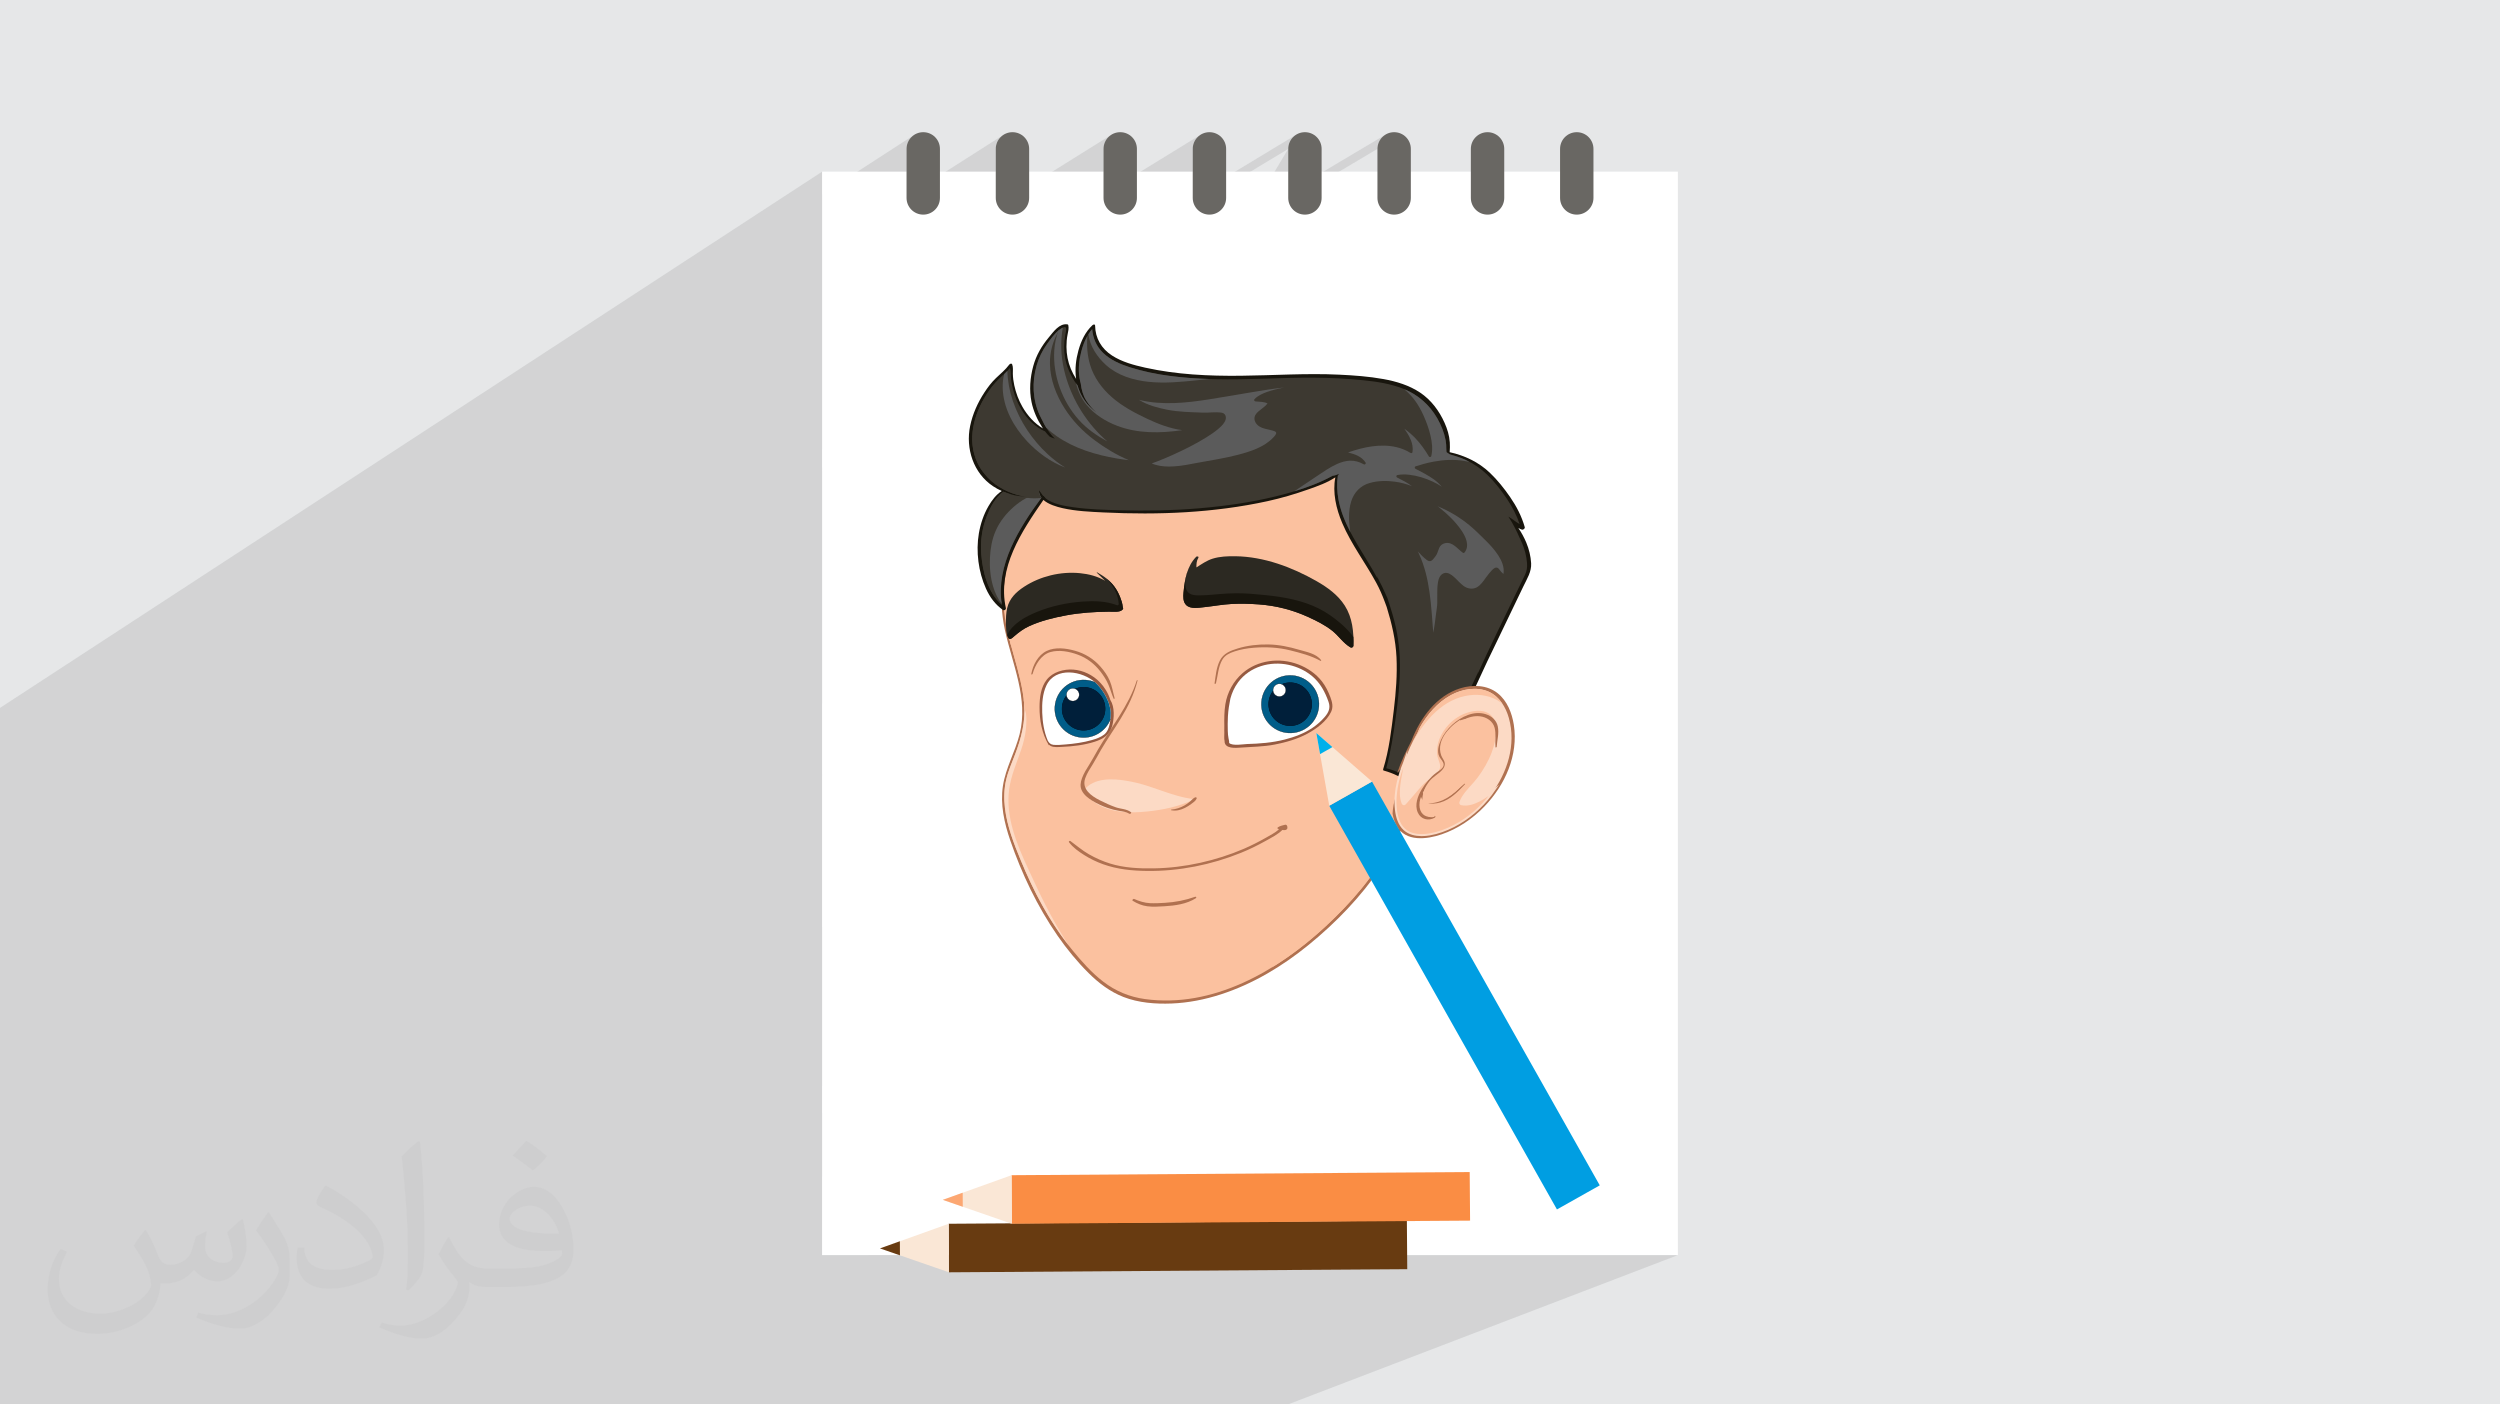 <?xml version="1.0" encoding="UTF-8"?>
<!DOCTYPE svg PUBLIC "-//W3C//DTD SVG 1.0//EN" "http://www.w3.org/TR/2001/REC-SVG-20010904/DTD/svg10.dtd">
<!-- Creator: CorelDRAW -->
<svg xmlns="http://www.w3.org/2000/svg" xml:space="preserve" width="94.192mm" height="52.917mm" version="1.0" style="shape-rendering:geometricPrecision; text-rendering:geometricPrecision; image-rendering:optimizeQuality; fill-rule:evenodd; clip-rule:evenodd"
viewBox="0 0 9404.92 5283.66"
 xmlns:xlink="http://www.w3.org/1999/xlink"
 xmlns:xodm="http://www.corel.com/coreldraw/odm/2003">
 <defs>
  <style type="text/css">
   <![CDATA[
    .str0 {stroke:#FCDAC5;stroke-width:7.61;stroke-miterlimit:22.926}
    .fil3 {fill:white}
    .fil16 {fill:#5B5B5B;fill-rule:nonzero}
    .fil13 {fill:black;fill-rule:nonzero}
    .fil14 {fill:#001F3A;fill-rule:nonzero}
    .fil12 {fill:#005D89;fill-rule:nonzero}
    .fil19 {fill:#009EE2;fill-rule:nonzero}
    .fil20 {fill:#00B0EA;fill-rule:nonzero}
    .fil9 {fill:#18150D;fill-rule:nonzero}
    .fil8 {fill:#2C2922;fill-rule:nonzero}
    .fil15 {fill:#3D3931;fill-rule:nonzero}
    .fil17 {fill:#683B11;fill-rule:nonzero}
    .fil4 {fill:#696763;fill-rule:nonzero}
    .fil10 {fill:#965A41;fill-rule:nonzero}
    .fil5 {fill:#B07150;fill-rule:nonzero}
    .fil21 {fill:#FA8D44;fill-rule:nonzero}
    .fil18 {fill:#FAE7D6;fill-rule:nonzero}
    .fil6 {fill:#FBC19F;fill-rule:nonzero}
    .fil22 {fill:#FCA772;fill-rule:nonzero}
    .fil7 {fill:#FCDAC5;fill-rule:nonzero}
    .fil11 {fill:white;fill-rule:nonzero}
    .fil2 {fill:#373435;fill-opacity:0.031}
    .fil1 {fill:#2B2A29;fill-opacity:0.102}
    .fil0 {fill:#E6E7E8}
   ]]>
  </style>
 </defs>
 <g id="Layer_x0020_1">
  <polygon class="fil0" points="-0,0 9404.92,0 9404.92,5283.66 -0,5283.66 "/>
  <path class="fil1" d="M5280.93 3096.84l-5.89 14.54 0 0.01 1.42 1.91 0.01 0 7.27 7.46 0.01 0 -8.82 4.18m-2182.15 -477.4l676.14 -372.34 -3.64 278.66 136.89 -73.53 -1.03 1 -1.02 1.01 -0.99 1.03 -0.99 1.03 -0.97 1.04 -0.96 1.04 -0.95 1.04 -0.94 1.05 -129.1 69.32 -7.75 592.79 53.48 -27.17 2.81 9.53 2.96 9.49 3.11 9.43 3.24 9.39 3.36 9.35 3.47 9.3 3.58 9.27 3.69 9.23 3.77 9.19 3.86 9.16 3.92 9.13 4 9.1 4.04 9.07 1.71 3.76 168.05 -84.15 8.65 6.42 8.54 6.5 8.49 6.53 8.51 6.48 8.6 6.36 8.76 6.17 8.97 5.91 9.27 5.59 9.6 5.33 9.75 5.07 9.88 4.81 10 4.55 10.12 4.26 10.23 3.99 10.33 3.69 10.43 3.4 -257.96 127.19 2.3 4.67 4.14 8.35 4.18 8.32 4.22 8.31 5 9.71 5.05 9.68 5.11 9.65 5.17 9.62 5.22 9.59 5.29 9.56 5.35 9.53 5.4 9.49 5.47 9.46 5.53 9.42 5.59 9.39 5.65 9.35 1.15 1.87 274.97 -133.11 8.72 3.49 8.85 3.1 8.96 2.71 9.07 2.35 9.16 1.99 9.25 1.67 9.33 1.36 9.4 1.06 9.95 0.7 3.09 0.06 22.52 -10.83 7.35 -0.51 7.31 -0.62 7.29 -0.73 7.26 -0.85 7.22 -0.97 7.2 -1.1 7.17 -1.21 7.14 -1.34 7.12 -1.47 7.09 -1.6 7.07 -1.72 7.05 -1.87 7.02 -1.99 7 -2.13 6.98 -2.28 6.96 -2.41 1.51 -0.3 1.25 0.18 0.95 0.57 0.6 0.86 0.23 1.03 -0.2 1.12 -0.65 1.11 -1.15 0.98 -24.83 11.9 4.87 -1.34 10.26 -3.11 10.17 -3.37 10.08 -3.65 2.05 -0.79 2.04 -0.8 2.05 -0.81 2.03 -0.82 2.04 -0.84 2.03 -0.85 2.03 -0.86 2.02 -0.87 -7.79 11.36 -8.79 10.66 -9.69 9.91 -10.48 9.15 -11.17 8.33 -11.76 7.47 -12.25 6.58 -704.09 336.32 -1.39 106.33 1483.81 -701.08 0 0.02 -11.75 21.71 0 0.01 -12.36 21.37 0 0.01 -12.97 21.03 -13.52 20.7 -14.06 20.37 -14.57 20.03 -15.04 19.7 -15.48 19.38 -15.9 19.05 -16.28 18.72 -16.62 18.41 -16.95 18.09 -17.24 17.77 0 0.01 -17.51 17.45 0 0.01 -17.74 17.16 -17.94 16.85 -11.47 10.5 -4.43 3.97 -1.22 1.11 -1.29 1.14 -4.68 4.19 -11.51 10.08 -0.28 0.25 -11.95 10.23 -3.68 3.1 -1.92 1.63 -1.93 1.59 -4.56 3.82 -12.25 10.02 -12.4 9.9 -3.42 2.67 -2.1 1.67 -2.67 2.04 -4.35 3.39 -8.31 6.31 -3.48 2.67 -1.87 1.38 -11.86 8.77 -2.12 1.53 -3.29 2.42 -4.15 2.94 -3.4 2.46 -5.88 4.11 -5.99 4.24 -6.96 4.72 -7.49 5.09 -1.23 0.81 -4.03 2.74 -5.88 3.81 -2.22 1.46 -3.88 2.49 -8.03 5.2 -8.62 5.33 -6.55 4.06 -0.12 0.06 -4.98 3.08 -20.54 12.08 -20.8 11.58 -21.04 11.08 -21.27 10.53 -21.51 9.97 -929.48 427.96 -7.79 595.48 2575.21 0 -1468.03 562.1 -828.25 0 -286.29 0 -1311.54 0 -311.21 0 -112.38 0 -163.56 0 -600.33 0 -13.8 0 -108.72 0 -0.02 0 -269.02 0 -252.67 0 -49.45 0 -1.97 0 -9.31 0 -11.43 0 -9.59 0 -44.7 0 -11.9 0 -10.79 0 -78.18 0 -42.93 0 -205.48 0 -61.01 0 -49.59 0 0 -35.52 0 -44.85 0 -23.25 0 -120.51 0 -131.76 0 -348.3 0 -3.26 0 -225.54 0 -3.5 0 -7.63 0 -71.44 0 -96.48 0 -13.25 0 -56.68 0 -0.44 0 -4.14 0 -0.01 0 -0.27 0 -0.36 0 -2.09 0 -1.46 0 -1.43 0 -0.28 0 -3.43 0 -0.02 0 -0.01 0 -0.01 0 -6.69 0 -6.8 0 -2.01 0 -6.27 0 -2.6 0 -0.03 0 -0.02 0 -0.2 0 -10.03 0 -10.36 0 -2.28 0 -1.06 0 -5.37 0 -7.07 0 -6.93 0 -0.54 0 -1.21 0 -11.75 0 -0.01 0 -11.78 0 -0.59 0 -9.33 0 -0.85 0 -13.78 0 -35.27 0 -5 0 -1.77 0 -0.01 0 -8.33 0 -8.54 0 -22.91 0 -1.88 0 -3.42 0 -7.65 0 -3.21 0 -1.71 0 -8.62 0 -0.01 0 -24.45 0 -0.01 0 -24.13 0 -0.16 0 -8.57 0 -11.09 0 -0.91 0 -1.25 0 -9.91 0 -8.58 0 -7.98 0 -4.48 0 -9.23 0 -1.21 0 -3.54 0 -3.48 0 -25.32 0 -17.68 0 -14.91 0 -3.76 0 -1.26 0 -1.71 0 -1.38 0 -7.75 0 -5.54 0 -1.71 0 -4.18 0 -4.58 0 -5.08 0 -4.63 0 -1.79 0 -2.44 0 -5.85 0 -0.01 0 -0.97 0 -5.19 0 -12.81 0 -1.98 0 -0.31 0 -0.24 0 -0.02 0 -0.01 0 -0.93 0 -8.8 0 -293.54 0 -13.95 0 -111.07 0 -9.01 0 -27.55 0 -11.64 0 -43.92 0 -79.95 0 -9.46 0 -61.16 0 -23.89 0 -4.2 0 -148.88 0 -28.33 0 -72.55 3092.78 -2017.3 0 86.06 345.3 -223.71 -9.3 7.67 -7.67 9.3 -5.8 10.66 -3.65 11.79 -1.28 12.66 0 179.45 363.34 -231.53 -9.3 7.67 -7.68 9.3 -5.79 10.66 -3.65 11.79 -1.28 12.66 0 184.51 1.28 12.66 3.65 11.79 2.62 4.82 425.53 -265.87 -9.3 7.67 -7.67 9.3 -5.79 10.66 -3.66 11.79 -1.28 12.66 0 171.33 363.34 -223.41 -9.3 7.67 -7.67 9.3 -5.8 10.66 -3.65 11.79 -1.28 12.66 0 181.85 386.93 -233.94 -9.3 7.67 -7.67 9.3 -5.8 10.66 -3.65 11.79 -1.28 12.66 -352.4 212.48 3.89 7.15 7.67 9.3 9.3 7.67 10.66 5.8 11.79 3.65 12.66 1.28 12.65 -1.28 11.79 -3.65 10.67 -5.8 -1492.19 894.16 0 68.74 891.98 -531.39 9.76 -5.24 10.47 -2.81 11.2 0.24 -923.41 549.62 0 1.14 898.29 -534.62 -7.54 5.42 -7.27 6.35 -6.99 7.07 -6.7 7.57 -6.39 7.88 -6.08 7.97 -5.75 7.85 -5.41 7.52 -130.83 77.7 0.97 2.96 0.84 4.23 0.47 4.43 0.19 4.53 0.01 4.57 -0.1 4.52 -0.12 4.38 -0.04 4.16 0.14 5.5 0.31 5.49 0.47 5.48 0.61 5.46 0.76 5.45 0.88 5.42 1 5.41 1.11 5.39 -18.38 10.84 0.01 0.07 1.54 7.13 1.67 7.09 1.8 7.06 1.93 7.03 2.05 6.99 2.18 6.95 2.3 6.9 5.12 14.16 5.58 14 3 6.88 22.38 -13.09 7.31 11.88 8 11.57 8.69 11.14 9.35 10.63 9.99 10.02 10.6 9.32 11.21 8.51 11.8 7.6 -45.21 26.17 2.88 3.95 9.25 11.96 9.62 11.65 9.95 11.36 10.28 11.03 10.6 10.7 10.92 10.36 -105.45 60.49 8.3 7.83 11.61 9.45 12.32 8.53 13.02 7.55 -84.57 48.27 2.78 1.17 8.43 3.23 8.46 2.93 8.47 2.62 -4.89 2.79 4.33 0.89 6.36 1.14 6.36 0.96 6.37 0.79 6.37 0.61 6.36 0.43 6.35 0.23 -115.81 65.78 -0.2 0.43 162.16 -92.11 -0.17 4.25 0.22 4.08 0.6 3.92 0.18 0.7 0.13 -0.07 0.58 2.27 0.68 2.21 0.8 2.16 0.2 0.48 7.87 -4.45 0.44 0.79 0.45 0.78 0.46 0.77 0.49 0.76 0.49 0.76 0.52 0.74 0.53 0.75 0.54 0.73 -8.47 4.8 0.01 0.02 8.52 -4.82 0.1 -0.06 0.69 -0.39 0.37 0.39 0.05 0.05 0.42 0.45 0.85 0.88 0.86 0.86 0.87 0.85 0.88 0.84 0.9 0.83 0.9 0.81 0.92 0.81 -0.12 0.17 -0.12 0.17 -0.12 0.16 -0.11 0.16 -0.08 0.11 -0.03 0.06 -0.01 0.01 -0.05 0.07 0 0.01 -0.04 0.06 -0.01 0 -0.04 0.07 -0.05 0.07 -0.02 0.02 -0.03 0.05 -0.05 0.07 -0.03 0.04 -0.02 0.03 -22.44 12.7 -6.49 8.95 -7.8 10.95 -7.77 11.1 -7.71 11.25 -7.64 11.39 -7.54 11.54 -7.42 11.68 -7.29 11.8 -7.11 11.92 -0.01 0.02 -6.94 12.06 -6.74 12.17 -6.51 12.3 -6.27 12.39 -6 12.51 -5.72 12.6 -5.41 12.7 -5.08 12.79 -4.72 12.88 -4.36 12.96 -3.96 13.03 -3.56 13.11 -3.12 13.18 -2.67 13.23 -2.19 13.3 -1.7 13.35 -1.17 13.4 -0.64 13.44 -0.07 13.49 0.5 13.52 1.11 13.54 1.74 13.58 -0.05 0.03 0.11 0.79 0.25 1.59 0.26 1.59 -3.64 278.66 -672.49 361.2 0 -267.52zm0 2074.02l174.76 0 117.75 -51.99 0.27 51.99 351.38 0 7.79 -595.48 -651.94 300.17 0 295.31zm0 -532.9l655.17 -309.55 1.39 -106.33 -656.56 313.62 0 102.27zm0 -700.31l664.69 -337.68 7.75 -592.79 -672.44 361.04 0 569.43zm1457.07 -2680.94l-1457.07 873.83m839.19 189.79l-22.39 12.67 22.39 -12.67zm-121.3 -361.72l-57.01 33.47m0 0l57.01 -33.47m-0.35 -103.67l-19.44 11.51 19.44 -11.51zm113.86 459.03l0.13 -0.07 0.11 -0.05 -0.31 0.18m922.16 -1304.63l0 164.21 0 20.3 -826.38 491.17 -0.02 0.76 -0.4 4.39 -0.65 4.38 -0.81 4.38 -0.91 4.41 -0.92 4.46 -1.06 5.71 -0.89 5.74 -0.73 5.78 -0.57 5.79 -0.42 5.8 -0.29 5.81 -0.05 1.91 96.57 -57.14 -7.39 9.23 -6.65 9.78 -5.97 10.23 -5.32 10.61 -4.71 10.91 -4.16 11.15 -3.64 11.29 -3.18 11.37 -2.89 12.08 -2.41 12.2 -1.87 12.29 -1.28 12.35 -0.66 12.4 0.01 12.41 0.02 0.34 42.08 -24.63 2.9 9.04 3.27 8.87 3.62 8.71 3.96 8.55 4.3 8.37 4.62 8.19 4.92 8.02 5.21 7.84 5.49 7.65 5.76 7.46 6 7.27 6.24 7.08 6.46 6.88 6.67 6.68 6.86 6.48 7.04 6.27 -73.63 42.5 3.76 3.91 5.26 5.08 5.42 4.92 -0.01 0 0.01 0.01 -38.42 22.14 3.91 5.48 11.54 15 12.08 14.55 11.09 12.39 1.78 -1.02 17.33 -9.43 17.57 -9.03 17.78 -8.63 17.99 -8.24 18.18 -7.87 18.35 -7.51 18.52 -7.16 18.66 -6.82 -68.77 39.33 8.73 -3.85 16.24 -6.78 -89.06 50.91 1.27 1.32 13.57 13.03 -75.87 43.29 5.86 2.16 14.45 4.89 14.59 4.52 14.69 4.17 14.78 3.82 14.86 3.51 14.91 3.22 14.94 2.93 14.95 2.67 5.68 0.95 5.69 0.9 5.7 0.86 5.69 0.83 5.7 0.79 5.71 0.76 5.7 0.74 5.71 0.71 -283.37 159.86 5.68 2.28 14.9 4.57 0 0.01 15.01 3.6 0 0.01 14.5 2.82 0.02 0 13.41 2.19 0.01 0 11.73 1.72m1243.2 961.34l0.01 0 -0.01 0zm-1073.14 -634.78l823.95 -445.75 -1.37 11.08 -0.86 11.15 -0.01 0 -0.36 11.19 0.1 11.19 0.55 11.16 0.97 11.09 1.37 10.99 1.75 10.84 2.97 14.53m0.17 0.82l3.41 13.54m0.47 1.77l3.39 11.4 0.21 0.72m1.02 3.18l3.88 11.35m1.35 3.7l4.02 10.52m1.83 4.48l3.43 8.17m3.24 7.31l2.07 4.52m13.26 26.99l2.73 5.26 7.28 13.43 7.52 13.32 7.69 13.24 7.82 13.15 7.9 13.1 7.94 13.04 7.91 13.02m-1120.34 -839.88l-22.9 13.59m51.44 636.99l309.55 -173.68 6.98 -2.73 6.95 -2.78 6.93 -2.85 6.91 -2.89 6.89 -2.94 6.88 -2.98 6.86 -3.02 6.85 -3.06 8.14 -3.67 8.12 -3.72 8.11 -3.76 8.09 -3.82 8.06 -3.86 8.04 -3.93 8.01 -3.99 7.98 -4.05 7.95 -4.11 7.91 -4.18 7.87 -4.25 7.82 -4.33 -440.86 247.06m149.42 8.07l-430.22 239.2m421.22 68.51l807.87 -437.42 0.65 -0.35 -12.46 6.65 -12.65 6.36 -12.81 6.07 -0.01 0 -12.97 5.8 -13.11 5.54 -13.23 5.29 -13.34 5.05 -13.42 4.83 -0.01 0 -13.5 4.6 0 0.01 -13.56 4.4 -13.61 4.2 -13.62 4.03 -0.01 0 -13.64 3.85 -13.64 3.69 -13.62 3.53 -6.11 1.53 -7.47 1.88 -0.01 0 -0.01 0 -17.79 4.25 -17.86 4.04 -17.92 3.82 -17.97 3.62 -18.02 3.41 -18.05 3.23 -0.01 0 -18.09 3.05 -18.13 2.86 -18.15 2.68 -0.01 0 -18.17 2.51 -0.01 0 -18.19 2.35 -0.01 0 -18.2 2.19 -0.01 0 -18.22 2.04 -0.01 0 -18.21 1.89 -0.02 0 -18.21 1.75 -0.02 0 -18.21 1.62 -0.02 0 -0.49 0.04 -18.02 1.46 -0.02 0 -18.53 1.34 -18.54 1.21 -0.01 0 -18.55 1.05 0 0.01 -18.56 0.91 0 0.01 -18.57 0.77 -0.01 0 -18.57 0.64 -18.58 0.5 0 0.01 -18.58 0.37 -0.01 0 -18.57 0.24 -0.01 0.01 -18.58 0.11 -0.01 0 -18.58 -0.01 -18.59 -0.13 -18.58 -0.25 -18.59 -0.37 -18.57 -0.48 -0.01 0 0.01 0m-5.55 314.59l827.11 -447.48 -0.36 0.29 -0.35 0.31 -0.35 0.3 -0.34 0.31 -0.35 0.31 -0.36 0.3 -0.35 0.3 -0.37 0.28 -1.38 11.08m13.92 119.69l201.83 -107.91 8.18 1.23 8.14 1.48 8.1 1.72 8.04 1.97 7.98 2.21 7.91 2.46 7.83 2.7 3.09 1.18 4.65 1.77 -2.42 1.29 -13.45 7.16 5.1 7.07 9.87 14.35 8.1 12.42 13.42 -7.12 4.01 6.45 5.44 8.73 3.65 6.18 5.43 9.19 8.7 15.54 8.33 15.72 7.96 15.88 7.59 16.03 7.22 16.19 6.86 16.33 6.5 16.47 6.14 16.58 5.79 16.72 5.44 16.82 5.09 16.94 4.75 17.04 4.4 17.14 4.07 17.22 3.73 17.31 3.41 17.38 3.08 17.46 2.75 17.51 2.44 17.57 1.77 14.77 0.34 2.86 0.94 9.27 0.86 8.4 1.49 17.69 1.17 17.72 0.54 10.93 0.33 6.82 0.56 17.76 0.26 17.76 -0.01 6.58 -0.02 11.19 -0.29 14.9 1.32 -0.66 -1.42 4.9 -0.57 16.37 -0.91 17.73 -10.29 5.17 -1.48 4.62 -2.6 7.67 -1.48 18.42 -1.79 18.49 -2.07 18.45 -2.36 18.42 -2.64 18.39 -2.91 18.34 -3.17 18.31 -3.42 18.26 -3.67 18.22 -3.92 18.16 -4.16 18.12 -4.39 18.07 -163.48 80.58 -1.57 10.88 -1.78 11.97 -1.85 11.94m-4.95 29.79l103.33 -50.65 -0.96 2.32 -0.98 2.32 -0.98 2.31 -0.99 2.32 -0.99 2.31 -1 2.31 -1.01 2.31 -1.01 2.31 -3.87 6.67 -3.77 6.72 -3.68 6.77 -3.59 6.82 -3.48 6.87 -3.4 6.91 -3.3 6.96 -3.21 7.01 -3.1 7.05 -3.01 7.09 -2.91 7.13 -2.81 7.18 -2.7 7.21 -2.6 7.25 -2.5 7.29 -2.4 7.33m-770.76 -957.46l-18.51 1.5m-241.47 6.78l-6 -0.12 541.66 -300.68 -6.24 -1.63 -6.33 -1.47 -6.37 -1.43 -6.35 -1.51 -6.27 -1.73 -6.14 -2.07 -5.95 -2.52 -5.71 -3.11 -5.73 -4.23 -4.87 -5.03 -3.85 -5.67 -2.66 -6.13 -1.31 -6.43 0.22 -6.54 1.91 -6.51 3.75 -6.28 -636.91 356.44m720.18 -48.81l201.79 -109.59 -10.05 5.79 -9.91 6.09 -9.78 6.3 -9.69 6.42 -9.64 6.46 -9.63 6.41 -123.66 67.13 0.28 -0.07m184.94 -70.05l0.66 -0.35m-167.43 -1065.29l363.34 -216.29 -9.3 7.67 -7.67 9.3 -5.8 10.66 -3.65 11.79 -1.28 12.66 -334.01 198.3 3.3 10.66 5.8 10.66 7.67 9.3 9.3 7.67 10.66 5.8 11.79 3.65 12.66 1.28 12.66 -1.28 11.79 -3.65 10.66 -5.8 -813.79 479.51 2.68 5.94 3.84 7.27 4.31 7.01 4.77 6.75 5.2 6.47 5.65 6.19 6.07 5.9 6.5 5.61 6.91 5.3 7.31 5 7.07 4.36 7.22 4.09 7.36 3.83 7.48 3.59 7.6 3.36 7.69 3.16 7.79 2.97 7.86 2.77 7.94 2.61 7.98 2.45 8.03 2.31 1.89 0.51 975.17 -566.23 12.65 -1.28 11.79 -3.65 10.66 -5.8 -999.4 579.85 3.34 0.86 8.08 1.97 8.08 1.89 8.05 1.82 11.03 2.4 11.06 2.28 11.07 2.16 11.09 2.05 11.11 1.94 11.12 1.83 11.14 1.72 11.16 1.62 11.17 1.53 11.18 1.42 11.19 1.33 11.2 1.23 11.22 1.14 11.23 1.06 11.23 0.97 11.24 0.89 11.25 0.81 11.26 0.73 11.26 0.65 11.27 0.58 11.27 0.52 11.28 0.44 11.27 0.38 11.28 0.32 11.28 0.26 11.28 0.19 11.29 0.15 11.27 0.09 11.28 0.05 11.27 -0.01 11.27 -0.05 11.27 -0.09 -139.89 79.45 1.58 -0.19 18.82 -1.78 18.84 -1.32 18.84 -0.86 18.86 -0.43 18.87 0 18.86 0.41 18.86 0.84 18.84 1.23 18.82 1.65 18.78 2.04 6.41 0.83 18.51 -10.41 -6.12 3.49 -5.83 3.9 -4.2 3.32 9.96 1.29 18.68 2.82 18.61 3.2 18.55 3.57 18.46 3.94 13.33 3.13 13.74 -7.68 21.7 0.85 21.82 1.76 21.84 2.69 21.77 3.66 21.6 4.66 21.35 5.69 21 6.74 20.56 7.83 20.02 8.95 19.38 10.08 18.67 11.26 17.85 12.47 16.94 13.7 15.95 14.96 14.85 16.25 13.66 17.57 -14.64 7.97 12.87 9.45 14.53 11.18 14.27 11.5 14.01 11.83 13.73 12.16 13.46 12.48 13.17 12.8 12.87 13.12 12.57 13.43 12.26 13.76 8.65 10.18 5.34 -0.18 5.65 0.02 5.65 0.22 5.65 0.41 5.63 0.57 -18.8 10.05 5.8 7.17 11.29 14.69 6.55 8.97m2.24 3.06l2.17 2.97 10.61 15.31 10.25 15.61m4.01 6.45l2.8 0.52 8.08 1.57 8.08 1.64 8.06 1.71 -17.91 9.48m111.45 341.82l152.72 -78 -2.4 2.61 -2.33 2.66 -2.29 2.7 -2.23 2.75 -2.19 2.78 -2.16 2.8 -2.13 2.83 -2.11 2.85 -133.63 68.18m4.05 54.75l37.74 -19.16 -1.16 1.73 -1.14 1.75 -1.11 1.77 -1.08 1.78 -1.05 1.81 -1.01 1.83 -0.97 1.86 -0.93 1.87 -2.67 5.87 -2.44 5.96 -2.28 6.04 -2.15 6.09 -2.07 6.12 -2.02 6.14 -2.04 6.12 -2.09 6.09 -10.43 5.27"/>
  <path class="fil2" d="M548.54 4627.69c17.95,27.21 29.6,53.36 40.96,82.43 8.45,16.91 12.93,48.09 52.57,48.09 11.61,0 28.28,-3.42 43.06,-11.61 16.63,-8.73 29.32,-21.94 35.94,-42l15.85 -53.36 38.57 -19.02 2.64 2.64c-5.27,20.09 -6.59,39.36 -6.59,54.43 0,44.63 38.57,61.56 69.22,61.56 17.95,0 34.09,-8.73 34.09,-25.11 0,-21.13 -8.98,-57.06 -20.62,-89.29 17.95,-17.95 35.94,-35.94 56.53,-50.47l3.17 1.6c8.98,38.04 14,75.56 14,100.66 0,24.57 -10.83,51.79 -19.81,69.49 -18.49,34.87 -51.25,62.62 -90.87,62.62 -30.1,0 -63.65,-15.07 -86.66,-43.06l-1.32 0c-21.66,26.96 -55.22,51.25 -108.86,51.25l-16.63 0c-2.64,35.41 -10.29,60.49 -21.94,82.95 -31.95,62.34 -126.81,106.47 -216.1,106.47 -124.17,0 -186.51,-71.59 -186.51,-166.96 0,-58.91 19.27,-113.6 48.88,-152.42l24.29 10.04c-18.49,35.41 -30.91,68.68 -30.91,101.45 0,89.29 72.66,131.83 156.4,131.83 77.68,0 173.83,-49.41 191.28,-106.72 -6.59,-62.62 -30.1,-91.93 -66.04,-148.99 10.83,-19.02 24.83,-38.04 42.28,-58.38l3.17 0 0 0 0 0 -0.02 -0.09zm1432.13 -336.04c26.15,16.39 51.79,35.66 76.87,57.85 -14,19.81 -31.45,37.79 -53.11,53.64 -25.11,-20.34 -50.19,-37.79 -75.84,-56.27 17.42,-19.55 34.62,-38.29 52.04,-55.22l0 0 0 0 0 0 0 0 0 0 0.03 0zm13.47 244.11c-42.28,0 -76.87,27.75 -76.87,48.34 0,44.13 84.53,57.85 185.72,57.31 -12.68,-51.79 -57.06,-105.68 -108.86,-105.68l0.01 0.03zm-94.86 236.19c54.96,0 103.04,-1.6 139.74,-10.83 40.96,-10.29 75.56,-30.91 75.56,-45.17 0,-3.7 0,-8.19 -1.32,-11.89 -22.98,2.11 -49.41,2.11 -72.38,2.11 -74.49,0 -131.55,-16.91 -154.02,-58.66 -5.55,-11.61 -9.51,-24.57 -9.51,-39.36 0,-40.43 17.42,-79.79 48.09,-107 25.61,-22.45 53.89,-36.44 82.67,-36.44 52.04,0 93.51,41.75 122.57,107.54 15.85,35.94 26.68,77.4 26.68,129.72 0,34.87 -9.51,64.19 -31.17,85.85 -40.43,39.11 -114.92,53.89 -229.04,53.89l-51.79 0 0 0 -13.47 0c-28.28,0 -48.62,-5.02 -64.72,-17.42l-2.64 0c0.79,6.59 1.32,12.93 1.32,19.02 0,25.61 -8.45,58.38 -25.61,84.53 -50.72,75.3 -105.68,108.04 -153.24,108.04 -48.09,0 -107,-18.49 -160.11,-42.54l9.51 -18.49c17.17,7.13 40.96,11.89 73.7,11.89 85.85,0 198.66,-82.43 212.66,-163 -3.17,-6.59 -8.98,-15.32 -17.17,-24.57 -25.11,-29.85 -40.96,-54.68 -55.75,-80.83 12.68,-25.11 24.29,-45.17 35.13,-63.4l4.49 -0.53c36.72,74.77 69.99,117.55 144.23,117.55l11.61 0 0 0 53.89 0 0 0 0 0 0 0 0 0 0 0 0.09 0.01zm-371.98 79c6.34,-34.34 6.87,-72.91 6.87,-108.86l0 -53.36c0,-99.6 -12.68,-244.36 -22.98,-338.68 17.95,-19.27 43.06,-42 62.87,-57.31l5.81 1.6c13.47,118.62 16.63,256 16.63,383.06 0,33.3 -1.32,65.79 -4.49,89.55 -1.85,30.1 -19.27,52.83 -56.53,87.7l-8.19 -3.7zm-382.8 -157.19c1.85,46.77 24.83,83.49 105.15,83.49 49.93,0 92.19,-12.93 138.96,-35.13 8.45,-3.7 12.93,-8.73 12.93,-12.93 0,-29.32 -22.45,-68.15 -60.23,-103.55 -36.72,-33.3 -85.34,-62.62 -130.76,-82.18 -15.6,-6.59 -20.62,-13.47 -20.62,-20.09 0,-13.47 17.95,-41.75 32.77,-62.09l5.02 -0.53c52.04,27.21 110.17,67.64 153.24,112.53 39.11,41.47 63.4,83.49 63.4,129.19 0,33.81 -10.29,65.51 -26.96,95.11 -57.06,28.79 -117.83,50.72 -178.06,50.72 -73.17,0 -123.1,-34.34 -123.1,-114.92 0,-8.73 0,-22.19 3.17,-39.64l25.11 0 0 0 0 0 0 0 0 0 0 0 -0.02 0zm-132.37 -132.9l45.45 73.45c16.63,27.21 32.23,56.81 32.23,103.55l0 59.7c0,48.34 -30.91,100.13 -80.83,151.38 -39.11,34.62 -73.7,49.41 -105.68,49.41 -47.55,0 -101.98,-14.79 -164.85,-41.75l7.13 -18.49c19.81,5.27 42.79,9.77 71.06,9.77 90.36,-0.53 182.8,-66.57 225.08,-147.15 5.02,-9.26 6.87,-17.95 6.87,-24.04 0,-9.26 -5.02,-19.55 -8.98,-28.79 -22.98,-43.31 -48.62,-82.95 -76.87,-119.68 14.79,-23.25 29.6,-45.7 45.7,-67.9l3.7 0.53 0 0 0 0 0 0 0 0 0 0 -0.02 0.01z"/>
  <g id="_1941738947568">
   <rect class="fil3" x="3092.78" y="645.66" width="3219.36" height="4075.9"/>
   <path class="fil4" d="M4151.4 560.08c0,-34.69 28.14,-62.81 62.81,-62.81 34.69,0 62.81,28.13 62.81,62.81l0 184.51c0,34.69 -28.13,62.81 -62.81,62.81 -34.68,0 -62.81,-28.13 -62.81,-62.81l0 -184.51z"/>
   <path class="fil4" d="M4487.04 560.08c0,-34.69 28.13,-62.81 62.81,-62.81 34.68,0 62.81,28.13 62.81,62.81l0 184.51c0,34.69 -28.14,62.81 -62.81,62.81 -34.69,0 -62.81,-28.13 -62.81,-62.81l0 -184.51z"/>
   <path class="fil4" d="M4846.27 560.08c0,-34.69 28.13,-62.81 62.81,-62.81 34.69,0 62.81,28.13 62.81,62.81l0 184.51c0,34.69 -28.13,62.81 -62.81,62.81 -34.69,0 -62.81,-28.13 -62.81,-62.81l0 -184.51z"/>
   <path class="fil4" d="M5181.91 560.08c0,-34.69 28.13,-62.81 62.81,-62.81 34.68,0 62.8,28.13 62.8,62.81l0 184.51c0,34.69 -28.13,62.81 -62.8,62.81 -34.69,0 -62.81,-28.13 -62.81,-62.81l0 -184.51z"/>
   <path class="fil4" d="M5533.29 560.08c0,-34.69 28.13,-62.81 62.81,-62.81 34.68,0 62.8,28.13 62.8,62.81l0 184.51c0,34.69 -28.13,62.81 -62.8,62.81 -34.69,0 -62.81,-28.13 -62.81,-62.81l0 -184.51z"/>
   <path class="fil4" d="M5868.92 560.08c0,-34.69 28.14,-62.81 62.81,-62.81 34.69,0 62.81,28.13 62.81,62.81l0 184.51c0,34.69 -28.13,62.81 -62.81,62.81 -34.68,0 -62.81,-28.13 -62.81,-62.81l0 -184.51z"/>
   <path class="fil4" d="M3410.38 560.08c0,-34.69 28.13,-62.81 62.81,-62.81 34.68,0 62.81,28.13 62.81,62.81l0 184.51c0,34.69 -28.14,62.81 -62.81,62.81 -34.69,0 -62.81,-28.13 -62.81,-62.81l0 -184.51z"/>
   <path class="fil4" d="M3746.02 560.08c0,-34.69 28.13,-62.81 62.8,-62.81 34.69,0 62.81,28.13 62.81,62.81l0 184.51c0,34.69 -28.13,62.81 -62.81,62.81 -34.68,0 -62.8,-28.13 -62.8,-62.81l0 -184.51z"/>
  </g>
  <path class="fil5" d="M5331.81 1863.88c-107.53,-168.09 -276.37,-284.55 -466.97,-339.29 -96.6,-27.72 -198.18,-40.56 -298.61,-34.83 -100.54,5.72 -200.37,32.27 -294.94,65.84 -99.92,35.5 -194.13,84.86 -273.09,156.32 -39.01,35.31 -74.08,74.9 -102.91,118.93 -13.89,21.23 -25.74,43.46 -37.27,66.01 -11.45,22.39 -23.16,45.11 -30.57,69.23 -0.26,0.8 -0.45,1.63 -0.68,2.45 -2.6,6.08 -5.09,12.17 -7.51,18.24 -48.23,120.91 -66.6,254.83 -38.96,382.77 27.83,128.81 89.2,258.73 55.44,392.47 -16.66,66 -52.43,126.84 -62.75,194.36 -10.62,69.35 4.95,139.31 27.4,204.76 43.13,125.75 102.14,249.31 177.89,358.7 34.74,50.16 74.01,98.11 117.3,141.15 37.83,37.62 80.76,70.05 130.76,89.56 56.71,22.11 120.72,27.02 181.08,24.65 63.02,-2.48 125.36,-14.91 185.27,-34.32 120.53,-39.06 231.35,-105.75 329.33,-185.36 103.83,-84.33 198.76,-182.74 273.47,-293.94 50.67,-75.45 86.61,-158.28 113.48,-244.37 20.02,-39.29 29.18,-83.38 40.58,-125.8 15.16,-56.42 35.28,-111.42 51.79,-167.48 30.45,-103.41 53.22,-208.84 59.64,-316.65 11.23,-188.99 -26.2,-382.51 -129.14,-543.41z"/>
  <path class="fil6" d="M5410.61 2644.43c-13.79,55.2 -30.35,109.62 -47.74,163.75 -2.59,12.03 -6.36,23.9 -10.4,35.73 -2.99,15.27 -6.37,30.43 -10.17,45.53 -7.27,28.79 -15.87,57.19 -25.27,85.33 -9.08,27.14 -18.1,54.64 -29.72,80.79 -3.04,6.84 -6.33,13.53 -9.82,20.16 -13.3,34.87 -28.37,69.1 -45.73,102.32 -60.94,116.78 -149.73,218.79 -245.94,307.84 -180.76,167.32 -423.88,307.85 -679.03,272.49 -57.48,-7.96 -110.14,-29.84 -156.18,-65.2 -43.87,-33.66 -81.03,-75.81 -116,-118.35 -82.75,-100.57 -144.55,-217.69 -194.18,-337.62 -26.15,-63.2 -51.6,-128.68 -59.83,-197.05 -4.29,-35.76 -3.36,-72.32 4.81,-107.49 7.56,-32.67 21.65,-63.71 33.53,-94.97 23.42,-61.84 39.48,-122.62 34.07,-189.23 -4.94,-61.08 -21.59,-120.38 -38.04,-179.17 -17.46,-62.38 -35.47,-125.48 -39.25,-190.47 -3.85,-66.52 7.44,-134.73 23.94,-198.95 4.36,-16.99 9.51,-33.97 14.99,-50.91 2.06,-10.32 4.58,-20.53 7.94,-30.51 8.76,-26.19 20.32,-51.89 31.44,-77.18 11.66,-26.42 24.3,-52.48 38.9,-77.4 25.24,-43.1 57.08,-84.03 99.02,-111.77 68.11,-64.24 148.55,-112.41 235.53,-147.78 47.92,-19.48 97.29,-35.38 147.26,-48.75 47.3,-12.68 95.09,-23.88 143.78,-29.54 97.08,-11.23 196.37,-3.56 291.42,18.45 190.13,44.07 363.41,147.72 480.27,305.59 110.92,149.87 160.13,335.32 159.27,520.29 -0.45,99.29 -14.83,197.85 -38.87,294.07z"/>
  <path class="fil6" d="M4538.04 3220.95c-49.89,7.58 -100.42,13.63 -150.84,16.37 -119.55,6.5 -240.83,-16.09 -349.86,-65.6 36.45,40.02 78.47,74.16 129.56,94.1 55.73,21.78 116.59,28.57 176.07,27.58 64.43,-1.09 128.55,-11.84 190.45,-29.53 60.95,-17.41 122.11,-41.09 176.53,-73.89 9.59,-5.78 18.82,-12.03 27.9,-18.47 -13.34,5.11 -26.84,9.75 -40.36,14 -52,16.33 -105.63,27.27 -159.46,35.45z"/>
  <path class="fil6" d="M4426.26 3401.45c-26.07,4.26 -53.63,7.62 -80.04,5.04 -25.13,-2.46 -49.62,-7.84 -72.71,-17.71 4.09,15.34 11.41,29.59 23.4,41.03 37.72,36.14 99.2,30.38 143.88,12.3 34.11,-13.79 65.23,-37.91 84.56,-69.12 -5.37,2.34 -10.81,4.55 -16.27,6.63 -26.74,10.11 -54.64,17.22 -82.83,21.83z"/>
  <path class="fil6" d="M5290.21 1830.07c-55.07,-74.4 -122.73,-136.55 -198.72,-186.32l-0.02 0c-55.94,151.92 -45.79,317.55 -14.48,474.73 17.09,85.76 39.91,170.23 62.07,254.8 21.78,83.15 44.72,166.72 54.87,252.25 21.12,177.89 -9.16,358.67 -74.04,524.85 -32.19,82.46 -72.21,162.65 -120.25,237.04 -48.4,74.96 -106.1,143.01 -169.01,206.12 -15.37,15.41 -30.72,30.82 -46.17,46.19 72.87,-44.49 140.64,-97.63 201.37,-153.84 96.2,-89.08 185,-191.1 245.94,-307.84 17.36,-33.24 32.43,-67.45 45.73,-102.36 3.48,-6.6 6.78,-13.29 9.82,-20.16 11.61,-26.14 20.64,-53.65 29.72,-80.75 9.41,-28.15 18,-56.58 25.27,-85.34 3.8,-15.1 7.19,-30.3 10.17,-45.55 4.04,-11.8 7.82,-23.67 10.4,-35.71 17.38,-54.14 33.95,-108.59 47.74,-163.75 24.04,-96.22 38.42,-194.8 38.87,-294.07 0.86,-184.97 -48.35,-370.42 -159.27,-520.29z"/>
  <path class="fil7" d="M3933.53 3405.62c-22.64,-44.23 -43.42,-89.4 -64.35,-134.46 -22.27,-47.98 -43.69,-96.7 -58.23,-147.67 -14.28,-50.06 -21.57,-102.61 -14.46,-154.52 7.19,-52.26 28.63,-100.03 45.48,-149.55 16.69,-49.07 23.71,-100.22 16.58,-151.79 -1.76,-12.78 -4.28,-25.48 -7.51,-37.97 0.75,6.23 1.47,12.49 1.97,18.77 5.37,66.65 -10.64,127.41 -34.11,189.23 -11.84,31.26 -25.93,62.31 -33.49,94.97 -8.18,35.18 -9.12,71.73 -4.82,107.52 8.2,68.35 33.68,133.82 59.83,197.03 46.75,112.97 104.53,223.28 180.23,319.8 -31.71,-48.84 -60.61,-99.55 -87.12,-151.36z"/>
  <path class="fil6" d="M4195.18 2917.91c-6.82,-0.45 -13.66,-0.22 -20.48,-0.43 -9.92,-0.32 -20.47,-1.15 -27.85,-8.57 -6.42,-6.47 -8.9,-15.53 -9.22,-24.42 -0.77,-19.99 7.3,-39.86 14.81,-58.01 7.11,-17.17 15.07,-33.92 23.4,-50.51 -5.81,9.95 -11.58,19.92 -17.57,29.74 -15.61,25.56 -32.14,50.32 -45.77,77.07 -10.86,21.31 -29.69,43.16 -22.77,68.55 4.1,15.02 14.01,32.9 27.99,42.36 -4.47,-8.63 -9.3,-17.22 -11.29,-26.57 -2.75,-12.86 4.23,-22.05 15.79,-27.1 20.32,-8.91 44.71,-10.42 66.57,-9.09 18.53,1.14 36.79,4.5 55.06,7.69 -8.41,-7.18 -18.72,-12.19 -29.13,-15.86 -6.36,-2.25 -12.78,-4.39 -19.54,-4.85z"/>
  <path class="fil7" d="M4319.3 2957.29c-26.94,-8.71 -54.5,-15.63 -82.43,-20.21 -52.34,-8.57 -121.26,-11.68 -157.97,34.28 -0.96,1.17 -2.29,1.52 -3.62,1.38 13.98,22.1 32.64,40.71 55.82,54 54.77,31.41 122.41,32.35 183.55,26.15 60.37,-6.15 123.46,-18.64 178.26,-46.49 -21.84,-2.3 -43.47,-7.08 -64.62,-13.05 -36.85,-10.41 -72.56,-24.28 -108.99,-36.06z"/>
  <path class="fil6" d="M4859.91 2219.58c-19.78,-5.78 -40.05,-10.14 -60.58,-13.35 0.4,2.72 -1.12,5.7 -4.65,5.59 -8.63,-0.21 -17.25,-0.64 -25.88,-1.06 -39.91,-2.08 -79.93,-4.6 -119.87,-2.8 -2.88,0.53 -5.78,0.9 -8.63,1.49 -1.55,0.35 -2.88,0 -3.88,-0.72 -1.61,0.11 -3.18,0.16 -4.77,0.3 -40.47,3.19 -87.89,11.07 -117.36,41.78 -17.57,18.31 -22.64,42.89 -27.88,66.99 -7.67,35.19 -11.84,71.11 -13.2,107.11 -2.78,72.31 5.42,144.81 21.11,215.37 7.72,34.7 17.3,69 28.62,102.69 4.42,13.15 9.3,26.15 13.53,39.36 3.96,12.48 7.91,24.99 12.83,37.13 4.93,12.06 10.94,24.5 20.05,33.98 9.11,9.46 21.14,13.71 34.06,14.7 29.03,2.21 57.4,-7 85.76,-11.69 73.97,-12.27 146.95,-31.76 216.62,-59.64 23.06,-9.24 45.85,-19.41 68.73,-29.14 23.67,-10.02 48.33,-20.41 69.04,-35.89 7.38,-5.48 14.36,-11.79 17.15,-20.77 3.06,-9.82 3.14,-20.39 2.63,-30.53 -1.33,-26.68 -7.69,-53.02 -13.71,-78.92 -2.64,-11.39 -5.4,-22.74 -7.64,-34.22 -2.69,-13.9 -3.48,-28.03 -5.61,-42.01 -5.57,-36.59 -15.69,-72.24 -29.35,-106.62 -1.55,-3.85 2.82,-6.71 6.09,-6.09 25.48,4.68 44.57,23.27 67.34,34.08 -4.71,-39.14 -18.58,-76.54 -41.32,-108.88 -42.29,-60.04 -109.91,-98.01 -179.22,-118.26z"/>
  <path class="fil6" d="M4539.16 2330.08c35.49,-16.14 74.16,-22.71 112.95,-23.74 49.34,-1.33 99.31,4.2 147.46,14.93 78.65,17.55 154,49.77 221.75,93.47 21.52,6.65 38.87,22.35 59.13,31.97l0 -0.06c-4.72,-39.09 -18.59,-76.5 -41.34,-108.81 -42.26,-60.05 -109.88,-98.01 -179.19,-118.28 -19.79,-5.77 -40.07,-10.14 -60.58,-13.33 0.38,2.72 -1.12,5.69 -4.66,5.61 -8.63,-0.24 -17.24,-0.64 -25.9,-1.09 -39.89,-2.09 -79.9,-4.61 -119.84,-2.8 -2.88,0.53 -5.78,0.9 -8.63,1.52 -1.55,0.32 -2.88,-0.03 -3.89,-0.75 -1.6,0.11 -3.17,0.16 -4.76,0.29 -40.47,3.21 -87.9,11.08 -117.36,41.78 -17.6,18.35 -22.67,42.93 -27.91,66.99 -3.81,17.52 -6.74,35.21 -8.92,52.99 18.55,-16.3 38.98,-30.38 61.69,-40.69z"/>
  <path class="fil6" d="M4920.05 2459.51c-40.26,-21.06 -86.3,-29.1 -131.24,-31.76 -24.15,-1.44 -48.41,-1.41 -72.53,0.16 -24.39,1.6 -49.32,4.9 -72.02,14.41 -24.22,10.16 -42.82,27.74 -54.03,51.54 -12.65,26.82 -15.95,57.25 -16.38,86.56 -0.88,61.25 9.76,121.69 18.83,181.98 1.7,11.34 3.35,22.8 6.41,33.88 2.43,8.79 5.67,17.67 13.53,22.98 8.31,5.56 19.17,6.49 28.89,6.55 12,0.05 23.99,-1.61 35.81,-3.67 11.03,-1.98 21.98,-4.42 32.94,-6.68 13.29,-2.75 26.82,-3.83 40.24,-5.84 33.22,-4.94 66.16,-12.14 98.35,-21.8 31.66,-9.52 62.85,-21.23 92.41,-36.12 21.63,-10.91 43.96,-22.95 60.45,-41.06 8.5,-9.34 14.08,-20.04 16.51,-32.45 2.88,-14.86 0.27,-30.51 -2.72,-45.13 -5.75,-28.15 -11.55,-56.65 -22.93,-83.18 -12.32,-28.81 -30.32,-53.78 -50.75,-76.86 -6.92,-4.89 -14.1,-9.51 -21.77,-13.5z"/>
  <path class="fil6" d="M4242.04 2349.35c-8.79,-17.2 -19.87,-33.84 -31.42,-49.29 -10.32,-13.84 -22.13,-26.94 -35.92,-37.43 -29.37,-22.31 -64.33,-28.04 -100.41,-26.44 -70.28,3.12 -140.59,29.21 -199.98,66.09 -30.76,19.08 -60.53,42.73 -84.51,70.79 7.22,32.35 16.25,64.38 25.16,96.22 16.46,58.77 33.12,118.06 38.04,179.14 0.43,5.27 0.51,10.44 0.67,15.61 4.74,15.58 9.64,31.09 14.19,46.72 4.82,16.59 9.67,33.18 15.29,49.53 5.96,17.36 12.65,34.67 21.73,50.67 6.63,11.6 15.25,24.95 28.52,29.61 14.03,4.9 30,3.02 44.27,0.21 18.48,-3.59 36.48,-9.56 54.16,-15.92 32.75,-11.77 65.07,-27.75 99.26,-35.05 2.9,-0.61 6.58,1.4 6.28,4.77 -1.59,18.63 -8.73,35.58 -16.35,52.37 7.65,-10.59 15.39,-21.09 23.13,-31.57 14.57,-19.68 29.11,-39.41 42.55,-59.86 13.64,-20.66 24.76,-42.58 35.31,-64.91 7.78,-16.53 15.24,-33.26 22.69,-49.92 1.31,-4.44 2.59,-8.89 3.73,-13.39 5.82,-23.12 10.38,-46.55 14.83,-69.97 4.44,-23.45 10.72,-47.19 12.7,-70.96 4.05,-48.48 -12.17,-94.47 -33.92,-137.01z"/>
  <path class="fil6" d="M3862.47 2384.24c36.03,-18.91 75.01,-32.19 114.25,-42.55 35.12,-9.3 71.54,-17.49 107.97,-18.35 47.48,-1.12 95.43,7.91 138.27,28.71 9.78,4.77 19.14,10.19 28.14,16.16 -2.91,-6.33 -5.88,-12.64 -9.06,-18.84 -8.81,-17.2 -19.85,-33.85 -31.41,-49.32 -10.32,-13.82 -22.15,-26.92 -35.95,-37.4 -29.34,-22.32 -64.32,-28.04 -100.38,-26.44 -70.31,3.11 -140.58,29.21 -199.99,66.05 -30.74,19.12 -60.54,42.74 -84.5,70.83 3.99,17.96 8.6,35.84 13.39,53.62 16.61,-17.75 38.31,-31.47 59.27,-42.47z"/>
  <path class="fil6" d="M4183.19 2723.75c3.23,-11.39 3.94,-23.55 4.61,-35.33 0.72,-13.28 0.61,-26.63 -0.4,-39.89 -2.06,-26.51 -8.05,-52.77 -18.05,-77.42 -28.26,-69.45 -91.5,-127.75 -168.61,-128.54 -3.8,-0.04 -7.63,0.07 -11.48,0.31 -32.33,2.05 -63.52,15.18 -87.09,37.45 -2.78,2.65 -5.33,5.44 -7.84,8.23 -14.91,32.06 -19.77,68.63 -19.72,103.7l0.02 3.39c0.43,41.72 7.24,83.94 20.64,123.48 7.18,21.23 13.68,42.9 24.28,62.74 4.71,8.84 10.27,17.75 17.91,24.35 8.98,7.78 21.84,10.33 33.37,10.76 23.5,0.88 46.08,-6.09 68.86,-10.78 19.59,-4.02 39.21,-8.12 58.38,-13.95 35.68,-10.89 74.16,-29.72 85.12,-68.52z"/>
  <path class="fil8" d="M4223.63 2282.46c-0.96,-12.21 -5.41,-25.1 -9.69,-35.97 -5.52,-14.11 -12.71,-27.72 -21.77,-39.86 -8.17,-10.99 -17.81,-20.6 -28.36,-29.32 -11.52,-9.56 -23.87,-16.51 -36.54,-24.27 -0.75,-0.46 -1.98,0.63 -1.29,1.3 9.59,9.32 18.91,18.72 28.69,27.83 0.96,0.9 1.89,1.84 2.85,2.77 -28.55,-16.96 -61.59,-25.43 -94.47,-28.65 -72.77,-7.17 -149.96,11.34 -211.15,51.54 -29.99,19.73 -54.55,43.77 -62.96,79.77 -4.31,18.45 -4.84,37.41 -4.53,56.29 0.33,17.19 -0.21,40.12 8.91,55.41 6.06,10.19 14.56,0.74 21.06,-4.85 18.08,-15.58 35.04,-28.65 56.89,-38.68 43.77,-20.13 91.99,-31.98 139.23,-40.77 53.33,-9.95 107.7,-13.44 161.88,-13.95 11.87,-0.13 42.28,3.54 50.05,-7.59 1.65,-0.69 3.14,-2.5 2.83,-4.13 -0.49,-2.31 -1.1,-4.57 -1.63,-6.87z"/>
  <path class="fil9" d="M4223.63 2282.46c-0.96,-12.21 -5.41,-25.1 -9.69,-35.97 -5.52,-14.11 -12.71,-27.72 -21.77,-39.86 -8.17,-10.99 -17.81,-20.6 -28.36,-29.34 -0.45,-0.35 -0.9,-0.67 -1.36,-1.04 25.01,26.99 43.86,58.84 46.17,95.84 0.19,3.02 -3.34,5.91 -6.26,4.79 -40.97,-15.87 -86.37,-16.85 -129.66,-13.79 -58.41,4.12 -116.45,16.48 -170.8,38.5 -42.36,17.15 -92.55,43.85 -113.02,87.36 1.17,3.67 2.56,7.19 4.42,10.33 6.06,10.19 14.56,0.74 21.06,-4.85 18.08,-15.58 35.04,-28.65 56.89,-38.68 43.77,-20.13 91.99,-31.98 139.23,-40.77 53.33,-9.95 107.7,-13.44 161.88,-13.95 11.87,-0.13 42.28,3.54 50.05,-7.59 1.65,-0.69 3.14,-2.5 2.83,-4.13 -0.49,-2.31 -1.1,-4.57 -1.63,-6.87z"/>
  <path class="fil5" d="M4495.62 2999.81c-7.46,3.37 -12.92,10.56 -19.12,15.74 -6.5,5.4 -13.39,10.35 -20.69,14.57 -14.75,8.44 -32.22,14.16 -49.15,15.46 -0.94,0.09 -2.86,2.06 -1.18,2.41 18.29,3.74 35.6,-0.43 52.08,-8.66 8.5,-4.23 16.59,-9.33 24.14,-15.03 7.06,-5.29 16.81,-11.62 20.06,-20.18 1.55,-4.06 -3.07,-5.72 -6.15,-4.3z"/>
  <path class="fil10" d="M5004.73 2622.37c-7.75,-20.71 -17.8,-40.93 -31.31,-58.49 -22.69,-29.56 -55.04,-51.34 -89.64,-64.49 -69.76,-26.55 -152.46,-16.51 -209.49,33.15 -34.37,29.92 -57.32,72.18 -64.54,117.12 -4.25,26.49 -4.39,54.21 -3.9,81.11 -0.09,5.99 -0.19,12 -0.14,17.99 0,2.24 0.11,4.5 0.16,6.77 -0.08,5.51 -0.21,11.01 -0.32,16.55 -0.13,5.89 0.16,11.36 1.49,16.59 -0.1,0.45 -0.26,0.85 -0.23,1.3 1.86,27.75 42.18,23.85 61.37,22.42 42.66,-3.14 84.91,-3.12 127.11,-11.39 42.74,-8.42 85.49,-20.45 123.92,-41.36 33.49,-18.21 71.78,-46.19 88.45,-81.71 8.84,-18.85 4.04,-36.95 -2.91,-55.57z"/>
  <path class="fil11" d="M4983.16 2697.74c-13.08,15.1 -27.96,28.38 -44.49,39.62 -32.01,21.73 -68.73,35.36 -106.03,44.83 -47.15,11.98 -93.75,15.45 -142.17,16.85 -12.17,0.37 -53.44,8.02 -66.35,-3.91 0.35,-5.91 -1.31,-11.74 -2.46,-17.67 -1.76,-9.14 -2.48,-18.3 -2.74,-27.62 -0.51,-17.52 -0.46,-35.25 0.4,-52.8 0.05,-1.27 0.13,-2.56 0.21,-3.83 1.28,-21.94 4.63,-43.61 9.11,-65.1 5.93,-22.02 15.21,-42.9 29.43,-61.96 43.58,-58.44 120.05,-80.09 189.75,-65.02 32.48,7.04 63.15,21.42 88.7,42.77 30.48,25.51 48.64,59.67 61.48,96.78 7.9,22.79 0.37,39.51 -14.83,57.06z"/>
  <path class="fil10" d="M4176.96 2633.03c-7.6,-25.08 -22.38,-48.97 -39.39,-66.46 -26.3,-27.03 -62.17,-44.84 -99.95,-47.55 -35.5,-2.54 -76.62,8.76 -99.49,37.51 -22.61,28.46 -27.22,67.41 -27.43,102.61 -0.35,49.76 8.94,100.43 34.54,143.67 0.52,0.94 1.7,0.59 2.5,-0.16 1.49,1.44 3.17,2.74 5.22,3.75 12.37,6.09 29.76,3.77 42.94,3.25 40.33,-1.65 83.07,-6.79 121.63,-19.06 32.13,-10.19 57.85,-26.09 66.67,-60.23 7.32,-28.49 9.86,-70.98 -7.24,-97.34z"/>
  <path class="fil11" d="M4174.48 2724.2c-3.12,14.49 -8.63,29.56 -20.59,39.11 -12.91,10.28 -30.21,16.19 -45.87,20.67 -32.24,9.24 -66.73,14 -100.09,16.66 -14.59,1.17 -29.89,2.77 -44.56,1.39 -11.27,-1.08 -17.14,-7.36 -21.84,-16.02 -13.95,-32.95 -19.62,-69.69 -20.77,-105.19 -1.12,-33.92 1.04,-70.61 15.55,-101.82 33.74,-72.58 136.7,-55.52 185.37,-10.27 20.71,19.27 39.43,47.77 49.6,76.76 3.38,11.66 6.9,22.73 7.14,35.78 0.27,14.28 -0.94,28.95 -3.94,42.93z"/>
  <path class="fil5" d="M4174.98 2561.17c-8.26,-19.46 -20.95,-37.27 -34.85,-53.09 -25.88,-29.53 -59.03,-49.82 -96.89,-60.25 -33.09,-9.14 -73.62,-14.55 -105.7,1.01 -32.67,15.82 -51.66,52.72 -57.99,86.99 -0.54,2.9 4.44,1.54 5,-0.51 9.33,-33.53 31.53,-72.32 67.21,-82.36 32.83,-9.24 70.95,-1.84 102.3,9.59 34.56,12.54 63.05,34.54 85.52,63.48 11.71,15.09 22.43,31.46 29.97,49.07 7.49,17.38 12.33,35.76 19.9,53.11 0.87,2.01 4.28,0.25 3.74,-1.64 -6.12,-21.68 -9.4,-44.58 -18.21,-65.4z"/>
  <path class="fil5" d="M4197.49 3036.96c-20.42,-7.2 -40.57,-16.35 -59.88,-26.18 -32.16,-16.35 -69.33,-41.99 -55.06,-82.93 6.57,-18.9 17.89,-35.89 28.47,-52.74 10.75,-17.17 19.88,-35.18 30.07,-52.7 23.89,-40.97 51.18,-79.85 75.87,-120.34 27.37,-44.94 49.7,-90.9 62.5,-142.08 0.5,-2.08 -2.51,-1.57 -2.99,-0.05 -30.09,95.93 -96.84,175.49 -146.77,261.25 -10.4,17.89 -19.89,36.13 -30.93,53.65 -10.6,16.82 -21.52,34 -28.38,52.8 -5.68,15.58 -8.07,31.52 -0.38,46.81 8.17,16.25 23.64,28.2 38.77,37.56 18.37,11.37 38.68,20.7 59.1,27.67 13.75,4.68 27.85,8.36 42.18,10.65 13.34,2.16 27,3.64 38.69,11.01 3.28,2.06 9.37,-3.32 5.78,-6.07 -16.49,-12.59 -38.13,-11.68 -57.04,-18.31z"/>
  <path class="fil12" d="M4961.63 2657.15c-4.42,59.67 -56.37,104.44 -116.04,100.03 -59.66,-4.42 -104.45,-56.36 -100.03,-116.03 4.42,-59.67 56.36,-104.45 116.03,-100.03 59.67,4.41 104.45,56.36 100.04,116.03z"/>
  <path class="fil13" d="M4861.55 2541.61c-59.29,-4.39 -111.11,40.26 -115.5,99.56 -4.39,59.29 40.28,111.1 99.58,115.5 59.27,4.39 111.08,-40.28 115.48,-99.55 4.39,-59.29 -40.26,-111.11 -99.56,-115.51zm-16.01 216.06c-59.85,-4.41 -104.95,-56.73 -100.51,-116.59 4.41,-59.85 56.74,-104.93 116.59,-100.51 59.85,4.44 104.93,56.74 100.51,116.59 -4.44,59.88 -56.73,104.96 -116.59,100.51z"/>
  <path class="fil13" d="M4934.74 2655.15c-3.33,44.81 -42.34,78.46 -87.18,75.14 -44.81,-3.32 -78.46,-42.34 -75.14,-87.17 3.33,-44.81 42.37,-78.44 87.18,-75.14 44.8,3.32 78.46,42.37 75.14,87.17z"/>
  <path class="fil14" d="M4847.53 2730.81c-45.02,-3.32 -78.94,-42.68 -75.62,-87.71 3.32,-45.05 42.68,-78.97 87.71,-75.62 45.05,3.32 78.97,42.68 75.62,87.71 -3.32,45.02 -42.68,78.95 -87.71,75.62z"/>
  <path class="fil11" d="M4837.11 2598.11c-0.99,13.26 -12.52,23.18 -25.78,22.23 -13.26,-0.98 -23.18,-12.53 -22.23,-25.76 0.98,-13.26 12.54,-23.22 25.77,-22.24 13.26,0.98 23.22,12.51 22.24,25.77z"/>
  <path class="fil13" d="M4814.84 2572.84c-12.93,-0.96 -24.25,8.79 -25.21,21.76 -0.96,12.94 8.8,24.25 21.73,25.21 12.97,0.96 24.28,-8.79 25.24,-21.75 0.96,-12.95 -8.81,-24.26 -21.76,-25.22zm-3.55 47.98c-13.51,-0.99 -23.68,-12.8 -22.7,-26.3 1.02,-13.53 12.81,-23.69 26.34,-22.72 13.49,1.01 23.69,12.84 22.69,26.33 -0.99,13.53 -12.81,23.7 -26.33,22.69z"/>
  <path class="fil8" d="M5058.98 2278.27c-25.55,-40.1 -64.94,-68.59 -105.65,-91.78 -92.58,-52.74 -198.36,-92.47 -305.96,-93.96 -28.2,-0.38 -58.73,0.66 -85.81,9.24 -22.16,7.01 -41.19,20.5 -60.66,32.85 -0.4,-12.24 0.51,-25.1 6.98,-35.49 2.98,-4.76 -1.36,-6.6 -5.27,-5.45 -0.48,-0.3 -1.36,-0.27 -1.84,0.21 -35.39,35.49 -44.01,87.04 -48.44,135.21 -1.41,15.53 -2.08,34.88 9.78,46.83 16.33,16.46 47.48,10.33 67.82,8.21 34.59,-3.65 68.65,-10.22 103.44,-12.04 33.97,-1.76 68.03,-0.85 101.92,1.57 64.52,4.58 127.14,20.53 185.96,47.46 31.79,14.53 63.85,30.34 91.3,52.26 24.01,19.19 41.27,46.89 68.32,62.28 4.02,2.3 10.49,-1.33 10.62,-6.04 1.65,-52.38 -3.72,-106.18 -32.51,-151.34z"/>
  <path class="fil9" d="M5043.9 2345.57c-25.03,-21.57 -52.62,-41.21 -82.15,-56.1 -62.6,-31.55 -133.56,-43.85 -202.67,-50.83 -35.82,-3.62 -72.15,-7.03 -108.16,-6.87 -21.16,0.11 -42.31,1.47 -63.39,3.12 -19.86,1.55 -39.83,3.96 -59.75,4.39 -22.37,0.51 -54.29,4.36 -64.72,-21.09 -7.54,-18.36 -2.67,-41.35 2.08,-59.77 1.2,-4.71 2.64,-9.38 4.07,-14.03 -10.14,26.75 -14.28,56.3 -16.85,84.69 -1.41,15.55 -2.08,34.88 9.78,46.83 16.3,16.46 47.47,10.35 67.81,8.21 34.57,-3.65 68.65,-10.22 103.44,-12.04 33.95,-1.76 68,-0.85 101.9,1.58 64.51,4.6 127.14,20.56 185.95,47.45 31.79,14.54 63.87,30.37 91.3,52.26 24.05,19.2 41.3,46.89 68.33,62.28 4.01,2.3 10.48,-1.33 10.64,-6.04 0.35,-11.16 0.27,-22.37 -0.16,-33.55 -13.49,-18.77 -30,-35.47 -47.44,-50.48z"/>
  <path class="fil5" d="M4970.2 2483.82c-18.05,-24.92 -55.36,-31.34 -83.15,-39.49 -37.96,-11.15 -75.83,-19.24 -115.58,-19.94 -38.8,-0.66 -78.39,3.67 -115.54,15.13 -27.58,8.52 -53.43,18.66 -66.96,45.63 -13.37,26.63 -15.5,56.84 -19.86,85.79 -0.48,3.09 4.7,1.68 5.27,-0.54 7.34,-29.26 8.41,-61.98 23.96,-88.52 10.27,-17.53 27.05,-24.98 45.71,-31.18 23.37,-7.78 48.01,-11.93 72.56,-13.9 46.11,-3.73 92.47,-1.39 137.43,9.9 38.9,9.78 78.28,19.76 113.49,39.41 1.17,0.67 3.67,-0.9 2.66,-2.29z"/>
  <path class="fil12" d="M4177.41 2705.62c-16.81,43.19 -60.32,72.29 -108.96,68.68 -59.67,-4.41 -104.45,-56.36 -100.03,-116.03 4.42,-59.67 56.36,-104.44 116.03,-100.03 12.49,0.93 24.33,3.93 35.2,8.67l2.03 1.83c20.75,19.28 39.43,47.77 49.6,76.76 3.38,11.66 6.87,22.72 7.13,35.77 0.15,8.06 -0.16,16.25 -1.01,24.36z"/>
  <path class="fil13" d="M4084.42 2558.75c-59.3,-4.39 -111.11,40.25 -115.51,99.55 -4.39,59.3 40.29,111.11 99.58,115.51 49,3.62 92.89,-26.28 109.11,-70.23l-0.4 3.88c-17.38,42.46 -60.64,70.93 -108.8,67.36 -59.86,-4.41 -104.96,-56.74 -100.52,-116.59 4.42,-59.85 56.74,-104.93 116.59,-100.51 12,0.89 23.4,3.71 33.95,8.13l2.5 2.22c-11.22,-5.1 -23.52,-8.35 -36.51,-9.31z"/>
  <path class="fil13" d="M4157.61 2672.27c-3.33,44.82 -42.34,78.47 -87.18,75.15 -44.81,-3.32 -78.47,-42.34 -75.14,-87.18 3.32,-44.8 42.36,-78.43 87.17,-75.14 44.81,3.32 78.47,42.37 75.15,87.17z"/>
  <path class="fil14" d="M4070.4 2747.93c-45.02,-3.32 -78.94,-42.68 -75.62,-87.7 3.32,-45.05 42.68,-78.98 87.7,-75.62 45.05,3.32 78.98,42.68 75.62,87.7 -3.32,45.03 -42.68,78.95 -87.7,75.62z"/>
  <path class="fil11" d="M4059.96 2615.23c-0.99,13.26 -12.51,23.19 -25.77,22.24 -13.26,-0.98 -23.19,-12.53 -22.24,-25.79 0.99,-13.24 12.55,-23.19 25.81,-22.21 13.23,0.98 23.18,12.51 22.2,25.76z"/>
  <path class="fil13" d="M4037.71 2589.97c-12.94,-0.96 -24.25,8.79 -25.21,21.77 -0.96,12.93 8.79,24.24 21.73,25.2 12.97,0.96 24.28,-8.79 25.24,-21.75 0.96,-12.94 -8.82,-24.26 -21.76,-25.22zm-3.56 47.99c-13.5,-0.99 -23.67,-12.8 -22.69,-26.31 1.02,-13.52 12.8,-23.69 26.34,-22.71 13.49,1.01 23.68,12.83 22.68,26.33 -0.98,13.53 -12.81,23.69 -26.33,22.69z"/>
  <path class="fil5" d="M4842.85 3109.38c-0.48,-1.89 -1.47,-3.7 -2.66,-5.22 -1.31,-1.62 -3.33,-2.02 -5.3,-1.6 -4.47,0.99 -8.87,2.06 -13.26,3.43 -2.4,0.77 -5.05,1.44 -7.32,2.56 -2.3,1.14 -4.51,2.4 -6.71,3.67 -1.26,0.72 -2.35,2.53 -1.95,3.99 0.35,1.38 1.68,1.68 2.93,1.63 0.3,0.69 0.67,1.33 1.36,1.76 0.51,0.32 0.99,0.4 1.47,0.53 -15.08,12.99 -33.29,22.42 -50.45,32.13 -26.44,15 -53.58,28.74 -81.48,40.82 -52.77,22.83 -108.08,40.26 -164.17,52.72 -57.72,12.81 -116.62,20.08 -175.75,20.96 -54.45,0.8 -110.58,-1.76 -162.9,-17.97 -27.95,-8.68 -54.95,-20.58 -80.35,-35.13 -25.14,-14.4 -46.49,-33.04 -69.76,-49.96 -2.27,-1.68 -7.11,1.92 -5.21,4.46 15.09,20.32 36.87,35.55 58.12,48.92 22.13,13.93 45.66,25.24 70.23,34.09 53.41,19.24 109.49,24.7 165.93,25.31 120.65,1.31 241.82,-23.12 353.48,-68.43 31.57,-12.81 62.23,-27.82 91.96,-44.44 21.84,-12.18 45.21,-23.9 63.4,-41.4 3.85,0.77 7.91,1.36 11.68,0.24 3.12,-0.93 6.93,-3.45 6.95,-7.17 0.03,-1.99 0.26,-3.9 -0.24,-5.9z"/>
  <path class="fil5" d="M4495.99 3373.65c-37.06,13.23 -74.95,20.37 -114.22,22.77 -18.35,1.12 -37.12,2.1 -55.52,1.23 -20.66,-0.99 -40.88,-7.51 -59.67,-15.83 -3.28,-1.43 -9.19,4.58 -5.38,6.9 17.18,10.46 34.81,18.05 54.88,20.66 21.2,2.81 43.78,1.13 65.08,-0.1 40.12,-2.35 82.74,-8.26 117.36,-30.08 3.75,-2.38 1.81,-7.08 -2.54,-5.54z"/>
  <path class="fil9" d="M5741.91 2041.43c-8.02,-19.28 -18.16,-37.86 -29.98,-55.15 4.23,2.32 8.61,4.47 13.26,6.07 4.82,1.68 12.41,-3.94 10.89,-9.27 -11.53,-40.79 -31.1,-78.46 -55.12,-113.27 -22.39,-32.45 -47.64,-64.16 -76.28,-91.37 -42.29,-40.19 -94.85,-65 -151.05,-77.32 0.96,-12.46 1.31,-24.94 0.46,-37.38 -1.76,-25.43 -9.35,-49.89 -19.68,-73.09 -20.1,-45.05 -50.53,-85.94 -91.8,-113.61 -41.11,-27.56 -89.53,-42.18 -137.84,-50.93 -54.9,-9.96 -111.05,-13.96 -166.73,-16.62 -123.84,-5.96 -247.36,2.86 -371.16,4.11 -120.17,1.19 -241.25,-4.37 -358.89,-30.54 -42.88,-9.54 -87.04,-21.41 -124.32,-45.42 -40.07,-25.83 -63.2,-65.11 -63.97,-113.06 -0.12,-5.72 -6.9,-3.99 -9.67,-1.44 -27.32,25.24 -43.38,60.21 -53.12,95.59 -9.35,33.95 -13.58,69.35 -8.9,104.37 0.11,0.83 0.3,1.66 0.42,2.51 -7.79,-12.14 -14.59,-24.97 -20.07,-38.18 -10.86,-26.07 -16.2,-54.42 -16.32,-82.61 -0.06,-15.45 1.08,-31.07 4.14,-46.25 2.41,-11.96 5.44,-23.27 2.72,-35.47 -0.26,-1.18 -1.51,-2.51 -2.72,-2.72 -30.88,-5.27 -53.62,28.63 -70.68,48.94 -26.65,31.69 -47.29,67.39 -58.33,107.52 -12.02,43.66 -15.72,90.95 -6.59,135.52 6.9,33.81 21.89,67.15 40.72,96 0.77,1.2 1.6,2.41 2.4,3.57 -32.22,-18.98 -58.42,-48.65 -76.95,-80.68 -14.67,-25.35 -24.99,-53.38 -31.15,-82.01 -3.09,-14.35 -5.13,-28.92 -5.27,-43.61 -0.07,-10.75 1.6,-24.68 -2.55,-34.8 -2.2,-5.35 -8.72,-2.22 -11.19,1.12 -14.19,19.06 -32.67,34.05 -49.75,50.37 -16.85,16.11 -30.59,34.35 -43.37,53.81 -25.32,38.63 -44.44,81.02 -53.84,126.37 -17.57,84.9 12.32,177.43 86.03,226.56 10.29,6.87 21.38,12.86 32.88,18.05 -21.19,13.82 -37.01,34.86 -49.68,56.63 -18.4,31.6 -30.27,67.01 -36.4,102.98 -11.6,68.11 -1.7,144.23 26.66,207.34 14.62,32.54 35.15,60.73 64.73,81.08 4.23,2.93 11.34,-2.41 10.26,-7.22 -33.2,-150.7 59.43,-288.65 141.18,-407.18 19.09,17.11 50.75,26.09 72.26,30.96 50.61,11.44 103.01,13.58 154.67,16.12 205.53,10.03 414.5,1.62 616.07,-42.4 52.53,-11.47 103.78,-26.73 154.46,-44.62 33.84,-11.95 70.34,-24.71 100.81,-45.13 -11.16,57.35 3.09,118.45 26.01,172.32 33.73,79.26 87.06,149.07 127.99,224.59 12.44,22.93 22.69,46.46 31.76,70.9 2.48,6.68 4.92,13.39 7.43,20.07 19.17,62.15 33.76,124.05 36.87,189.36 3.13,65.37 -2.07,130.89 -9.85,195.75 -9.06,75.38 -17.84,152.49 -40.42,225.2 -0.64,2.06 0.08,4.37 2.32,4.98 36.44,10.14 69.73,25.9 98.89,50.24 3.3,2.77 8.41,-0.86 10.27,-3.43 23.85,-33.07 43.53,-68.81 65.39,-103.15 21.92,-34.37 47.1,-66.38 71.06,-99.28 4.5,-6.18 8.77,-12.46 13,-18.77 -6.07,9.69 -12.3,19.33 -18.93,28.83 -0.38,0.56 -0.45,1.05 -0.4,1.45 2.98,-4.05 5.91,-8.18 8.92,-12.22 8.34,-11.21 16.63,-22.45 24.84,-33.77 13.42,-19.89 26.44,-40.07 38.25,-60.92 11.72,-20.61 22.54,-41.67 33.24,-62.8 29.07,-64.2 59.42,-127.73 90.31,-191.07 30.56,-62.75 60.6,-125.75 90.68,-188.71 13.34,-27.88 30.62,-54.11 28.92,-86.04 -1.38,-26.49 -8.02,-53.3 -18.18,-77.76z"/>
  <path class="fil15" d="M5715.16 2207.53c-53.23,110.89 -108.37,221.12 -158.88,333.32 1.39,-3.51 2.81,-7 4.16,-10.54 0.42,-1.09 0.47,-1.92 0.34,-2.61 -4.5,11.31 -10.09,22.26 -15.1,33.04 -21.46,46.27 -42.88,91.97 -72.66,133.67 -6.82,9.53 -13.87,18.87 -21.09,28.14 -4.87,7.05 -9.83,14.11 -14.92,21.09 -23.61,32.19 -48.19,63.63 -69.43,97.48 -19.62,31.25 -37.67,63.49 -58.65,93.88 -27.83,-21.73 -59.61,-36.34 -93.84,-44.99 16.88,-62.5 26.84,-126 35.5,-190.11 8.88,-65.5 16.2,-131.48 15.99,-197.67 -0.22,-65.04 -9.54,-127.7 -27.75,-190.1 -6.08,-20.77 -12.63,-41.38 -19.34,-61.96 -12.16,-28.42 -25.82,-56.21 -40.26,-83.58 1.08,3.35 2.11,6.76 3.18,10.11 -14.3,-26.62 -30.22,-52.5 -45.87,-78.25 -42.08,-69.36 -86.97,-139.41 -101.5,-220.57 -5.14,-28.71 -6.5,-59.29 -2.14,-88.72 0.99,-0.74 1.87,-1.63 2.85,-2.4 0.09,-1.33 0.19,-2.64 0.27,-3.94 -0.24,0.11 -0.51,0.25 -0.77,0.38 -6.79,3.12 -14.09,5.99 -21.55,6.39 -65.97,36.27 -140.47,59.56 -212.81,77.34 -94.79,23.29 -192.35,37.03 -289.56,45.29 -98.78,8.37 -198.06,10.3 -297.16,7.43 -58.2,-1.68 -117.5,-3.01 -175.28,-11.31 -28.57,-4.1 -81.29,-11.47 -107.83,-36.01 0.29,-0.42 0.58,-0.84 0.91,-1.3 -2.46,-2.14 -4.79,-4.36 -7.01,-6.76 -0.29,0.16 -0.59,0.26 -0.85,0.45 -1.47,-1.95 -2.78,-3.96 -3.91,-6.07 -3.99,-4.95 -7.64,-10.19 -11.07,-15.55 -1.02,11.58 2.42,21.3 8.63,29.5 -83.93,113.46 -172.97,256.27 -148.83,402.61 -53.1,-45.72 -72.67,-125.59 -77.48,-192.37 -3.46,-47.77 3.25,-95.76 20.63,-140.4 13.13,-33.69 32.09,-71.12 62.55,-92.72 28.04,11.8 58.55,18.61 88.37,19.28 0.21,0 0.49,-0.08 0.72,-0.16 -12.99,-1.41 -25.83,-4.01 -38.34,-7.67 -45.15,-13.12 -90.94,-39.53 -120.69,-77.53 -11.18,-13.31 -20.74,-28.07 -28.1,-44.01 -39.03,-84.69 -13.6,-179.94 34.46,-255.15 13.8,-21.56 29,-41.24 47.53,-58.94 14.11,-13.45 28.44,-26.47 40.9,-41.36 3.8,10.65 2.77,21.84 3.48,33.55 0.88,14.65 3.57,29.3 7.08,43.51 6.88,27.9 17.7,55.06 32.59,79.66 21.33,35.23 51.39,65.74 88.83,81.96 5.22,6.92 10.91,13.57 17.14,19.54 2.78,1.42 5.6,2.75 8.48,3.91 3.64,1.46 7.42,2.77 11.28,4.02 -12.12,-11.77 -22.58,-25.41 -31.41,-39.49 -4.9,-7.83 -9.62,-16.16 -13.69,-24.84 -4.33,-8.15 -8.34,-16.17 -11.69,-23.43 -27.34,-59.08 -29.64,-125.16 -11.87,-187.52 8.28,-29.08 21.65,-56.39 39.27,-80.92 13.98,-19.44 31.68,-44.57 52.13,-57.62 3.57,-2.26 12.54,-7.8 17.02,-5.4 6.25,3.3 0.45,23.3 -0.46,27.85 -2.91,14.97 -4.33,30.17 -4.42,45.42 -0.13,29.16 4.88,58.52 16.11,85.5 7.81,18.69 19.15,41.43 34.25,59.86 11.63,41.43 36.76,77.26 71.33,102 -14.68,-12.88 -27.7,-27.66 -37.92,-43.85 -12.75,-20.2 -18.58,-42.28 -21.25,-65.02 -1.99,-7.11 -3.72,-14.35 -4.86,-21.83 -5.03,-32.88 -1.45,-66.46 6.87,-98.49 7.88,-30.34 20.31,-60.76 41.03,-84.58 2.66,34.23 15.87,65.25 41.14,89.66 27.53,26.58 63.94,42.37 99.95,53.84 103.31,32.92 214.39,42.47 322.19,45.16 123.7,3.12 247.14,-6.74 370.79,-5.81 62.1,0.49 124.18,3.41 185.95,9.7 51.04,5.19 102.59,13.08 150.52,32.06 54.99,21.78 97.98,59.77 127.49,110.92 14.78,25.64 26.17,53.86 31.68,83.01 2.05,10.97 2.5,21.94 2.45,32.94 0.34,3.86 0.56,7.72 0.72,11.6 3.99,2.7 7.96,5.4 11.96,8.1 20.28,5.72 40.31,12.14 59.64,20.93 30.23,13.76 57.82,32.83 81.77,55.89 28.22,27.22 52.85,59.3 74.63,91.84 19.71,29.39 36.13,60.72 47.21,94.25 -14.67,-8.71 -27.75,-20.18 -42.58,-28.62 9.16,13.54 17.27,27.85 24.6,42.23 6.79,13.33 13.36,26.91 19.23,40.79 2.71,5.4 5.29,10.88 7.66,16.43 10.14,23.67 16.96,49.76 18.8,75.47 1.09,15.57 -0.51,29.42 -7.3,43.6 -7.27,15.23 -14.81,30.35 -22.1,45.59z"/>
  <path class="fil15" d="M3727.55 2196.89c-13.26,-33.78 -19.97,-70.47 -20.32,-106.73 -0.34,-32.62 6.34,-63.72 16.14,-94.67 10.78,-34.11 24.84,-67.95 44.89,-97.73 9.45,-14.07 20.58,-27.46 33.55,-38.48 -9.24,-2.69 -18.35,-5.82 -27.21,-9.56 -30.46,21.6 -49.43,59 -62.55,92.71 -17.39,44.65 -24.1,92.63 -20.64,140.4 4.81,66.78 24.41,146.64 77.5,192.37l0 0c-0.71,-4.24 -1.27,-8.45 -1.78,-12.68 -17.3,-18.87 -30.25,-41.8 -39.59,-65.63z"/>
  <path class="fil16" d="M4007.27 1758.89c-23.3,-14.41 -45.13,-31.23 -65.28,-49.75 -59.06,-54.32 -105.25,-123.89 -131.32,-199.83 -12.57,-36.69 -20.02,-75.39 -21.07,-114.1 -3.96,4.2 -8.07,8.32 -12.22,12.33 -3.83,16.77 -5.69,34 -5.26,51.52 1.81,75.43 40.82,146.23 91.27,200.44 39.56,42.55 89.01,78.65 143.88,99.39z"/>
  <path class="fil16" d="M4059 1580.07c30.67,34.11 67.75,59.19 107.12,80.87 -4.34,-3.73 -8.65,-7.48 -12.86,-11.37 -73.64,-68.03 -127.43,-159.89 -150.14,-257.55 -12.16,-52.43 -14.48,-107.22 -4.76,-159.54 -2.93,1.33 -5.67,3.02 -7.3,4.04 -3.14,2 -6.17,4.37 -9.19,6.87 -8.7,23.94 -14.05,49.13 -15.74,74.77 -6.12,93.81 30.2,192.24 92.87,261.91z"/>
  <path class="fil16" d="M5528.31 1976.31c-35.98,-29.69 -76.36,-53.86 -119.45,-71.62 2.22,1.77 4.45,3.49 6.64,5.27 30.32,24.41 59.42,52.14 81.6,84.33 16.39,23.8 33.39,58.41 12.17,84.5 -1.28,1.6 -4.38,1.94 -5.99,0.77 -20.34,-14.51 -39.22,-43.15 -67.84,-35.97 -10.01,2.53 -16.9,8.36 -21.15,17.7 -3.69,8.18 -5.69,16.99 -9.88,24.97 -2.64,4.95 -6.2,9.17 -9.7,13.51 -2.63,3.3 -5.43,6.92 -9.03,9.24 -6.52,4.2 -12.86,1.6 -18.5,-2.72 -12.41,-9.46 -23.32,-20.59 -33.76,-32.14 1.28,2.56 2.69,5.06 3.91,7.65 43.55,93.03 46.28,197.56 54.48,298.58 4.76,-23.51 7.62,-47.4 10.46,-71.25 1.55,-12.7 4.15,-25.59 4.6,-38.37 0.32,-8.98 0.08,-17.94 0.03,-26.91 -0.11,-18.46 -0.3,-37.22 3.04,-55.42 2.42,-13.37 8.63,-27.93 22.82,-32.3 14.14,-4.35 27.59,5.97 37.51,14.75 12.41,11 22.98,24.36 36.53,34.04 13.71,9.83 33.52,13.07 48.7,4.73 15.53,-8.52 25.56,-24.78 35.76,-38.65 5.59,-7.6 11.34,-15.08 17.81,-21.95 4.95,-5.22 11.93,-13.6 19.87,-13.87 5.93,-0.22 9.5,4.55 12.7,8.81 4.3,5.81 8.79,10.89 14.29,15.16 4.37,-24.81 -6.22,-49.39 -19.67,-70.1 -13.88,-21.44 -31.44,-40.28 -49.63,-58.12 -18.98,-18.67 -37.78,-37.65 -58.33,-54.62z"/>
  <path class="fil15" d="M5615.5 1896.46c14.86,24.36 26.78,50.74 36.61,77.13 5.13,13.84 9.63,27.93 13.39,42.23l0 -0.02c-5.23,-39.23 -18.46,-78.54 -42.4,-110.26 -2.39,-3.2 -5,-6.12 -7.61,-9.08z"/>
  <path class="fil16" d="M4552.51 1501.69c-87.92,13.97 -180.33,24.17 -267.63,2.45 0.35,0.24 0.7,0.48 1.04,0.72 31.57,19.38 68.11,29.08 104.13,36.29 44.2,8.82 89.35,9.2 134.25,11.11 23.83,1.01 48.49,-3.65 72.12,0.37 12.6,2.16 17.71,14.49 14.22,26.12 -3.88,13.07 -14.93,23.69 -24.86,32.43 -15.2,13.31 -32.16,24.65 -49.34,35.25 -40.53,25.03 -83.47,46.34 -126.9,65.82 -18.24,8.18 -36.61,16.04 -55.25,23.21 -7.03,2.72 -14.19,5.54 -21.47,7.91 20.18,9.01 42.73,11.76 64.94,11.76 6.22,0 12.4,-0.22 18.51,-0.57 30.83,-1.82 60.73,-8.35 91,-13.93 50.29,-9.27 100.94,-16.8 150.43,-29.84 46.3,-12.22 98.06,-28.55 131.82,-64.41 3.7,-3.94 13.37,-13.18 11.08,-19.38 -1.52,-4.13 -9.46,-6.12 -13.61,-7.3 -16.48,-4.66 -34.51,-6.28 -49.37,-15.45 -16.29,-10.05 -25.18,-30.51 -12.54,-46.83 12.09,-15.6 31.53,-23.77 43.21,-39.7 -13.9,-7.03 -30.14,-5.85 -45.45,-7.64 -4.12,-0.48 -6.68,-5.08 -3.48,-8.45 12.92,-13.6 30.99,-21.43 48.35,-27.55 18.21,-6.4 37.09,-10.86 55.95,-14.84 2.32,-0.47 4.6,-0.96 6.92,-1.43 -42.71,4.65 -85.12,11.6 -127.45,18.73 -50.19,8.48 -100.36,17.15 -150.63,25.14z"/>
  <path class="fil16" d="M4160.83 1373.32c43.53,39.3 102.22,56.97 159.62,63.02 61.25,6.47 122.98,0.51 183.98,-5.99 15.16,-1.63 30.36,-3.02 45.54,-4.48 -100.87,-3.45 -203.85,-13.73 -300.14,-44.4 -35.97,-11.47 -72.41,-27.26 -99.95,-53.84 -25.27,-24.41 -38.47,-55.44 -41.13,-89.67 -5.28,6.07 -9.99,12.56 -14.26,19.39 5.44,44.83 33.55,86.39 66.33,115.97z"/>
  <path class="fil16" d="M3814.78 1905.77c-29.19,25.24 -54.11,56.42 -69.46,91.99 -13.56,31.34 -19.52,66.12 -21.15,100.04 -1.76,36.87 1.65,74.34 12.3,109.75 6.81,22.79 17.04,45.04 31.87,63.65 -21.89,-144.92 66.24,-286.2 149.39,-398.62 -3.72,-4.94 -6.28,-10.5 -7.67,-16.6 -35.39,6.52 -68.43,26.57 -95.29,49.78z"/>
  <path class="fil15" d="M3825.35 1861.17c12.54,3.64 25.37,6.26 38.34,7.69 -0.24,0.06 -0.48,0.14 -0.73,0.14 -16.9,-0.37 -34.02,-2.8 -50.82,-6.92 34.08,9.75 69.87,15.71 105.18,11.1 0.12,-0.19 0.28,-0.4 0.42,-0.59 -6.2,-8.2 -9.64,-17.92 -8.63,-29.5 3.43,5.35 7.08,10.59 11.1,15.55 1.15,2.1 2.45,4.12 3.88,6.07 0.27,-0.19 0.59,-0.3 0.89,-0.46 2.04,2.27 4.28,4.37 6.57,6.39 32.38,-7.35 60.44,-24.86 83.12,-49.02 -1.55,0.24 -3.07,0.59 -4.61,0.8 -43.76,6.17 -88.82,1.31 -128.28,-19.46 -35.63,-18.72 -63.95,-48.91 -84.06,-83.47 -21.72,-37.35 -34.48,-79.64 -40.31,-122.31 -6.07,-44.49 -4.86,-89.94 3.62,-134.04 3.53,-18.31 8.47,-36.42 14.73,-54.05 -5.67,5.51 -11.45,10.94 -17.2,16.43 -18.56,17.7 -33.74,37.38 -47.53,58.95 -48.08,75.22 -73.51,170.46 -34.48,255.18 7.35,15.92 16.91,30.66 28.12,43.98 29.73,37.99 75.52,64.41 120.67,77.53z"/>
  <path class="fil16" d="M4053.56 1449.75c-1.95,-2.38 -3.64,-4.98 -5.46,-7.46 7.14,29.37 19.97,57.08 39.43,80.62 29.79,36.08 70.96,61.94 114.34,78.6 78.41,30.11 163.37,28.76 245.56,16.69 -46.11,-5.96 -91.05,-23.51 -132.59,-43.13 -46.15,-21.81 -91.99,-46.2 -130.76,-79.75 -38.01,-32.88 -68.93,-74.73 -83.33,-123.33 -10.27,-34.56 -13.1,-72.12 -9.91,-108.36 -10.46,18.34 -17.84,38.61 -23.11,58.92 -8.32,32.03 -11.9,65.61 -6.87,98.46 1.14,7.51 2.88,14.73 4.86,21.84 2.67,22.76 8.5,44.8 21.25,65.04 10.22,16.19 23.24,30.94 37.92,43.85 -34.57,-24.76 -59.7,-60.57 -71.33,-102z"/>
  <path class="fil16" d="M5083.01 1886.7c10.7,-34.67 35.2,-60.17 70.42,-69.94 30.37,-8.47 62.75,-8.98 93.85,-4.74 21.84,2.96 43.4,8.52 63.9,16.69 -16.74,-13.37 -37.01,-22.68 -55.73,-32.59 -3.64,-1.92 -3.01,-8.25 1.18,-9.05 14.85,-2.86 30.05,-2.75 45.05,-1.01 30.37,3.5 60.09,12.69 87.75,25.55 11.77,5.48 23.65,11.79 34.72,19.25 -8.84,-10.11 -18.76,-19.27 -29.83,-27.29 -21.81,-15.79 -46.1,-27.77 -69.79,-40.34 -3.94,-2.08 -2.66,-7.83 1.2,-9.06 21.87,-7.02 44.07,-13.05 66.65,-17.33 38.87,-7.4 78.14,-9.4 117.23,-2.69 6.39,1.1 12.72,2.4 19.03,3.75 -5.08,-2.69 -10.16,-5.46 -15.41,-7.85 -19.33,-8.79 -39.36,-15.21 -59.64,-20.9 -4,-2.73 -7.97,-5.44 -11.96,-8.13 -0.16,-3.89 -0.38,-7.75 -0.72,-11.61 0.05,-10.96 -0.4,-21.97 -2.45,-32.93 -5.51,-29.16 -16.88,-57.38 -31.68,-83.02 -29.03,-50.32 -71.2,-87.84 -124.87,-109.75 32.47,25.88 55.75,60.18 72.9,98.34 11.06,24.62 20.55,50.18 26.67,76.51 5.83,25.14 9.06,51.89 2.96,77.3 -1.01,4.22 -6.92,4.72 -9.05,1.17 -14.31,-23.99 -30.33,-46.95 -49.61,-67.24 -13.01,-13.76 -27.42,-25.98 -42.65,-37.11 18.5,26.47 35.71,55.97 30.59,88.38 -0.51,3.17 -4.79,4.49 -7.27,2.96 -16.51,-10.25 -34.43,-17.55 -53.36,-21.95 -60.31,-14 -124.02,-0.15 -181.82,20 25.42,6.31 51.12,14.99 65.97,37.94 2.75,4.26 -2.63,9.19 -6.78,6.76 -15.85,-9.19 -33.18,-14.27 -51.58,-13.72 -16.58,0.51 -32.88,5.38 -47.98,12.04 -28.3,12.46 -53.75,30.86 -79.42,47.82 -26.68,17.62 -53.26,35.39 -79.64,53.44 -0.93,0.64 -1.84,1.28 -2.78,1.92 49.93,-15.1 99.29,-33.79 144.63,-58.71 7.46,-0.4 14.76,-3.28 21.55,-6.38 0.26,-0.11 0.53,-0.28 0.77,-0.38 -0.08,1.3 -0.18,2.64 -0.27,3.93 -0.98,0.78 -1.86,1.66 -2.85,2.41 -4.36,29.42 -3.01,60.01 2.14,88.72 7.82,43.69 24.49,84.13 44.73,123 -5.65,-37.48 -8.07,-77.56 3.25,-114.17z"/>
  <path class="fil16" d="M3923.23 1586.01c3.78,8.04 8.12,15.76 12.67,23.09 12.11,11.37 25.08,21.86 38.77,31.39 66.99,46.59 147,70.74 226.74,84.26 15.16,2.59 30.36,4.66 45.59,6.53 -46.36,-19.41 -89.94,-45.79 -130.07,-75.86 -44.11,-33.02 -82.16,-72.58 -111.9,-119.15 -31.79,-49.79 -53.95,-107.49 -55.2,-167.08 -0.96,-46.22 11.98,-90.21 35.66,-128.69 -18.08,13.74 -33.85,35.98 -46.55,53.63 -17.65,24.51 -30.99,51.84 -39.27,80.91 -17.75,62.34 -15.47,128.45 11.87,187.53 3.36,7.27 7.36,15.29 11.69,23.43z"/>
  <path class="fil5" d="M5695 2726.95c-6.9,-44.38 -24.82,-90.31 -60.85,-119.07 -39.48,-31.49 -94.28,-33.04 -140.9,-18.5 -88.97,27.74 -150.57,111.24 -183.48,197.53 -20.18,39.2 -39.64,78.84 -53.49,120.64 14.99,-16.74 32.93,-30.96 52.1,-41.03 5.06,-2.66 9.8,3.62 6.02,7.78 -13.2,14.49 -23.69,31.39 -33.02,48.54 -20.5,37.76 -36.32,79.94 -41.35,122.77 -0.58,5.09 -1.01,10.25 -1.25,15.45 2.88,16.11 7.78,31.57 15.47,45.71 33.23,61.11 113.43,51.06 168.99,32.08 60.95,-20.82 115.89,-58.15 160.53,-104.34 78.25,-81.02 128.92,-193.73 111.22,-307.55z"/>
  <path class="fil7" d="M5609.53 2988.22c-37.21,49.44 -85.65,91.48 -140.91,119.63 -28.46,14.49 -59.1,25.96 -90.71,31.2 -31.44,5.19 -69.09,4.02 -94.17,-18.29 -20.98,-18.64 -29.14,-47.85 -32.3,-74.79 -4.01,-34.57 -0.63,-70.29 7.11,-104.08 5.73,-24.84 14.03,-48.73 23.54,-72.21 12.48,-39.17 29.42,-76.81 50.31,-112.25 2.7,-6.15 5.35,-12.3 7.91,-18.48 28.95,-51.3 67.69,-96.56 118.33,-124.02 41.96,-22.74 96.27,-32.67 141.3,-12.91 40.58,17.83 64.7,57.77 76.31,98.97 28.28,100.51 -5.54,205.95 -66.73,287.24z"/>
  <path class="fil6" d="M5313.23 2794.1c45.87,-83.18 116,-166.68 216.11,-178.74 39.78,-4.79 82.36,2.75 115.38,26.31 2.66,1.89 5.02,4.04 7.51,6.09 -13,-19.54 -30.09,-36 -52.27,-45.73 -45.02,-19.79 -99.37,-9.87 -141.3,12.88 -50.64,27.45 -89.41,72.74 -118.33,124.05 -2.58,6.17 -5.21,12.32 -7.91,18.45 -8.65,14.67 -16.46,29.78 -23.69,45.15 1.49,-2.83 2.96,-5.67 4.5,-8.47z"/>
  <path class="fil6 str0" d="M5565.57 3011.14c-20.59,10.61 -44.87,19.38 -68.25,14.11 -2.59,-0.56 -4.2,-3.61 -3.46,-6.09 1.92,-6.43 4.79,-12.52 8.21,-18.3 16.14,-27.26 40.87,-48.01 59.64,-73.24 21.83,-29.35 41.43,-62.45 54.02,-96.83 9.51,-25.94 16.35,-54.08 16.38,-81.83l0 -1.06c-0.15,-22.46 -5.2,-46.76 -22.77,-62.21 -22.02,-19.41 -56.71,-17.68 -83.22,-10.51 -30.89,8.33 -59.27,26.25 -80.71,49.92 -22.18,24.46 -38.98,55.89 -42.77,88.99 -1.59,14.19 -0.74,27.87 3.81,41.37 3.48,10.3 10.43,23.96 6.26,34.97 -4.13,10.85 -14.25,19.27 -22.94,26.51 -9.5,7.94 -19.8,14.95 -29.21,23.01 -13.65,11.77 -25.39,26.39 -37.16,39.97 -12.73,14.75 -25.24,29.69 -38.37,44.06 -2.77,3.04 -7,1.07 -8.28,-2.18 -8.68,-21.84 -7.65,-46.47 -4.87,-69.36 2.53,-21.14 7.05,-41.91 10.73,-62.86 2,-11.39 3.3,-22.95 4.57,-34.48 -1.7,4.87 -3.53,9.7 -5.11,14.59 -9.51,23.48 -17.81,47.37 -23.53,72.21 -7.75,33.79 -11.13,69.51 -7.08,104.08 3.14,26.94 11.28,56.15 32.26,74.79 17.25,15.34 40.44,20.69 63.45,20.84l2.36 0c9.68,-0.07 19.28,-1.05 28.37,-2.55 31.6,-5.24 62.26,-16.71 90.71,-31.2 55.25,-28.15 103.68,-70.19 140.91,-119.63 3.62,-4.82 7.14,-9.72 10.57,-14.7 -16.85,14.4 -34.94,27.5 -54.53,37.62z"/>
  <path class="fil5" d="M5634.71 2733.08c-4.92,-23.64 -23.19,-39.43 -45.71,-46.49 -44.47,-13.95 -92.12,9.57 -124.71,38.88 -18.27,16.4 -33.76,36.42 -43.83,58.89 -8.36,18.61 -15.5,43.51 -5.38,62.74 4.98,9.43 16.67,19.14 15.96,30.64 -0.83,13.24 -19.3,22.88 -28.65,29.9 -21.6,16.26 -40.18,39.26 -54.13,62.38 -15.08,24.98 -27.19,58.39 -14.47,86.86 11.45,25.63 39.65,32.67 63.4,19.43 4.15,-2.32 3.99,-8.46 -1.63,-6.41 -26.2,9.53 -50.21,-3.46 -54.82,-31.44 -2.32,-13.98 0.15,-27.89 5.13,-41.09 2.56,9.72 9.77,17.52 20.16,21.73 16.51,6.71 36.32,4.39 52.96,-0.46 37.64,-10.96 65.89,-40.44 92.01,-68.11 1.42,-1.49 -0.4,-3.14 -1.92,-1.89 -25.69,20.96 -49.68,45.98 -81.69,57.11 -14.83,5.16 -32.43,8.39 -47.9,4.07 -14.16,-3.94 -21.49,-14.54 -26.95,-27.27 4.63,-8.79 10.04,-17.16 15.64,-24.78 14.97,-20.37 32.1,-36.34 51.76,-51.87 13.26,-10.46 27.55,-24.28 19.83,-42.34 -3.67,-8.63 -10.46,-15.26 -14.59,-23.58 -5.4,-10.94 -3.69,-23.91 -0.77,-35.37 5.29,-20.61 16.61,-39.51 30.43,-55.54 26.97,-31.31 69.09,-59.16 112.22,-54.45 25.16,2.74 49.4,18.1 55.82,43.64 5.93,23.52 0.98,48.66 3.17,72.65 0.21,2.46 4.36,0.32 4.5,-1.46 1.73,-25.24 9.43,-51.12 4.14,-76.39z"/>
  <path class="fil6" d="M5376.92 3022.1c49.74,-1.37 91.44,-32.3 123.28,-68.22 41.86,-47.21 73.7,-104.67 80.52,-168.15 2.37,-21.89 2.82,-49.23 -11.9,-67.34 -17.83,-21.96 -50.21,-16.19 -73.81,-8.94 -1.57,0.5 -2.9,0.18 -3.94,-0.54 -12.06,7.8 -23.34,16.79 -33.44,26.84 -17.11,17.04 -32.16,37.62 -38.02,61.43 -3.7,14.99 -2.99,29.97 2.14,44.51 3.48,9.96 11.76,18.14 13.28,28.76 3.02,21.2 -20.45,36.14 -34.64,47.35 -7.96,6.31 -16.17,12.46 -22.45,20.53 -8.07,10.32 -15.5,21.38 -20.1,33.7 -5.81,15.42 -8.04,31.39 -7.01,47.83 0.94,14.88 4.07,31.49 13.24,43.69 8.6,11.44 21.14,12.98 33.55,8.78 -9.76,-14.83 -25.09,-25.96 -25.65,-45.29 -0.07,-2.74 2.36,-4.86 4.95,-4.94z"/>
  <g id="_1941738913392">
   <polygon class="fil17" points="5292.6,4591.92 3568.94,4603.72 3569.93,4786.39 5294.04,4774.61 "/>
   <polygon class="fil18" points="3569.93,4786.39 3310.47,4696.43 3568.94,4603.72 "/>
   <polygon class="fil17" points="3385.55,4722.46 3310.47,4696.43 3385.28,4669.57 "/>
  </g>
  <g id="_1941738916128">
   <polygon class="fil19" points="5857.18,4549.87 5000.6,3031.19 5161.41,2940.18 6018.24,4459.26 "/>
   <polygon class="fil18" points="5161.41,2940.18 4951.96,2757.71 5000.6,3031.19 "/>
   <polygon class="fil20" points="5012.56,2810.53 4951.96,2757.71 4966.03,2836.87 "/>
  </g>
  <g id="_1941738918432">
   <polygon class="fil21" points="5528.96,4409.25 3805.3,4421.06 3806.3,4603.73 5530.41,4591.95 "/>
   <polygon class="fil18" points="3806.3,4603.73 3546.84,4513.78 3805.3,4421.06 "/>
   <polygon class="fil22" points="3621.92,4539.8 3546.84,4513.78 3621.65,4486.91 "/>
  </g>
 </g>
</svg>
